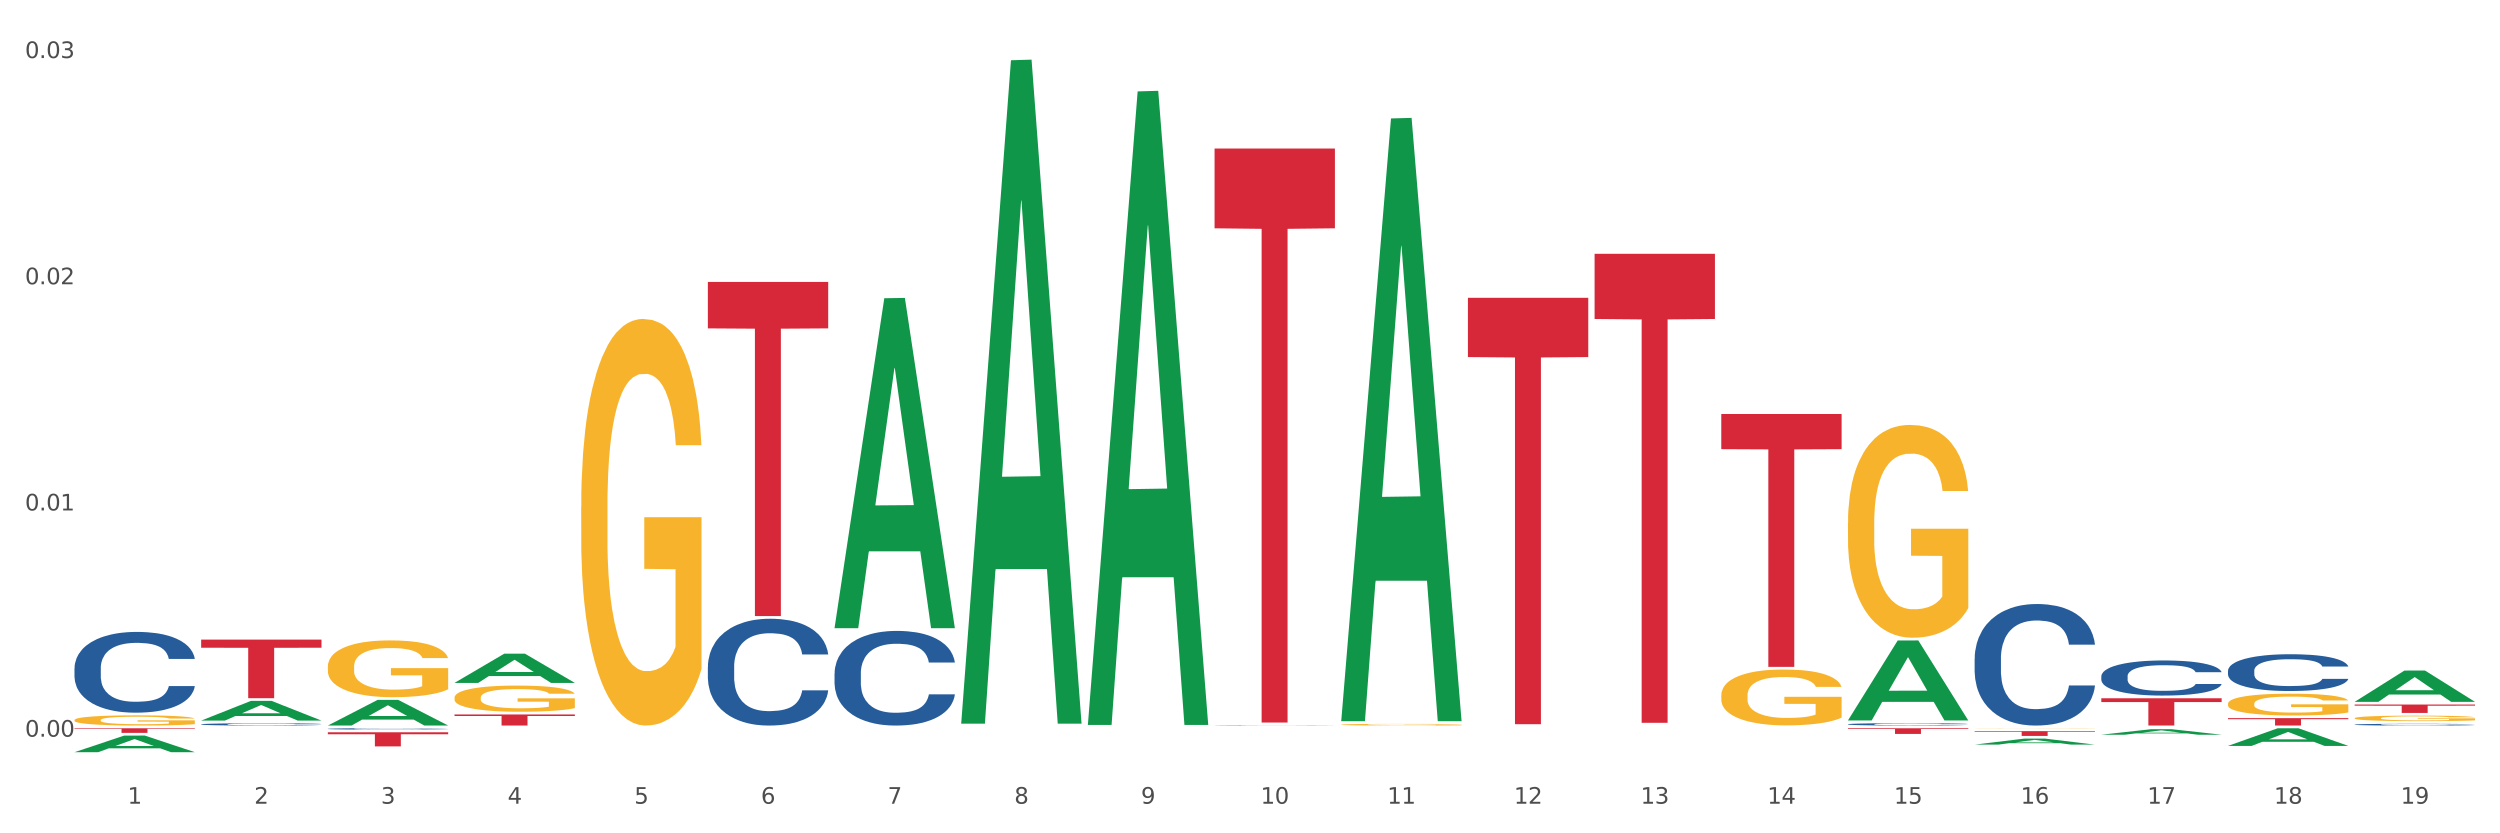 <?xml version="1.0" encoding="utf-8" standalone="no"?>
<!DOCTYPE svg PUBLIC "-//W3C//DTD SVG 1.1//EN"
  "http://www.w3.org/Graphics/SVG/1.1/DTD/svg11.dtd">
<svg xmlns:xlink="http://www.w3.org/1999/xlink" width="1080pt" height="360pt" viewBox="0 0 1080 360" xmlns="http://www.w3.org/2000/svg" version="1.1">
 <rect x="0" y="0" width="1080" height="360" fill="#333333" stroke="none"/>
 <defs>
  <style type="text/css">*{stroke-linejoin: round; stroke-linecap: butt}</style>
 </defs>
 <g id="figure_1">
  <g id="patch_1">
   <path d="M 0 360 
L 1080 360 
L 1080 0 
L 0 0 
z
" style="fill: #ffffff; stroke: #ffffff; stroke-linejoin: miter"/>
  </g>
  <g id="axes_1">
   <g id="matplotlib.axis_1">
    <g id="xtick_1">
     <g id="text_1">
      <!-- 1 -->
      <g style="fill: #4d4d4d" transform="translate(55.115 347.204) scale(0.096 -0.096)">
       <defs>
        <path id="DejaVuSans-31" d="M 794 531 
L 1825 531 
L 1825 4091 
L 703 3866 
L 703 4441 
L 1819 4666 
L 2450 4666 
L 2450 531 
L 3481 531 
L 3481 0 
L 794 0 
L 794 531 
z
" transform="scale(0.016)"/>
       </defs>
       <use xlink:href="#DejaVuSans-31"/>
      </g>
     </g>
    </g>
    <g id="xtick_2">
     <g id="text_2">
      <!-- 2 -->
      <g style="fill: #4d4d4d" transform="translate(109.839 347.204) scale(0.096 -0.096)">
       <defs>
        <path id="DejaVuSans-32" d="M 1228 531 
L 3431 531 
L 3431 0 
L 469 0 
L 469 531 
Q 828 903 1448 1529 
Q 2069 2156 2228 2338 
Q 2531 2678 2651 2914 
Q 2772 3150 2772 3378 
Q 2772 3750 2511 3984 
Q 2250 4219 1831 4219 
Q 1534 4219 1204 4116 
Q 875 4013 500 3803 
L 500 4441 
Q 881 4594 1212 4672 
Q 1544 4750 1819 4750 
Q 2544 4750 2975 4387 
Q 3406 4025 3406 3419 
Q 3406 3131 3298 2873 
Q 3191 2616 2906 2266 
Q 2828 2175 2409 1742 
Q 1991 1309 1228 531 
z
" transform="scale(0.016)"/>
       </defs>
       <use xlink:href="#DejaVuSans-32"/>
      </g>
     </g>
    </g>
    <g id="xtick_3">
     <g id="text_3">
      <!-- 3 -->
      <g style="fill: #4d4d4d" transform="translate(164.564 347.204) scale(0.096 -0.096)">
       <defs>
        <path id="DejaVuSans-33" d="M 2597 2516 
Q 3050 2419 3304 2112 
Q 3559 1806 3559 1356 
Q 3559 666 3084 287 
Q 2609 -91 1734 -91 
Q 1441 -91 1130 -33 
Q 819 25 488 141 
L 488 750 
Q 750 597 1062 519 
Q 1375 441 1716 441 
Q 2309 441 2620 675 
Q 2931 909 2931 1356 
Q 2931 1769 2642 2001 
Q 2353 2234 1838 2234 
L 1294 2234 
L 1294 2753 
L 1863 2753 
Q 2328 2753 2575 2939 
Q 2822 3125 2822 3475 
Q 2822 3834 2567 4026 
Q 2313 4219 1838 4219 
Q 1578 4219 1281 4162 
Q 984 4106 628 3988 
L 628 4550 
Q 988 4650 1302 4700 
Q 1616 4750 1894 4750 
Q 2613 4750 3031 4423 
Q 3450 4097 3450 3541 
Q 3450 3153 3228 2886 
Q 3006 2619 2597 2516 
z
" transform="scale(0.016)"/>
       </defs>
       <use xlink:href="#DejaVuSans-33"/>
      </g>
     </g>
    </g>
    <g id="xtick_4">
     <g id="text_4">
      <!-- 4 -->
      <g style="fill: #4d4d4d" transform="translate(219.288 347.204) scale(0.096 -0.096)">
       <defs>
        <path id="DejaVuSans-34" d="M 2419 4116 
L 825 1625 
L 2419 1625 
L 2419 4116 
z
M 2253 4666 
L 3047 4666 
L 3047 1625 
L 3713 1625 
L 3713 1100 
L 3047 1100 
L 3047 0 
L 2419 0 
L 2419 1100 
L 313 1100 
L 313 1709 
L 2253 4666 
z
" transform="scale(0.016)"/>
       </defs>
       <use xlink:href="#DejaVuSans-34"/>
      </g>
     </g>
    </g>
    <g id="xtick_5">
     <g id="text_5">
      <!-- 5 -->
      <g style="fill: #4d4d4d" transform="translate(274.012 347.204) scale(0.096 -0.096)">
       <defs>
        <path id="DejaVuSans-35" d="M 691 4666 
L 3169 4666 
L 3169 4134 
L 1269 4134 
L 1269 2991 
Q 1406 3038 1543 3061 
Q 1681 3084 1819 3084 
Q 2600 3084 3056 2656 
Q 3513 2228 3513 1497 
Q 3513 744 3044 326 
Q 2575 -91 1722 -91 
Q 1428 -91 1123 -41 
Q 819 9 494 109 
L 494 744 
Q 775 591 1075 516 
Q 1375 441 1709 441 
Q 2250 441 2565 725 
Q 2881 1009 2881 1497 
Q 2881 1984 2565 2268 
Q 2250 2553 1709 2553 
Q 1456 2553 1204 2497 
Q 953 2441 691 2322 
L 691 4666 
z
" transform="scale(0.016)"/>
       </defs>
       <use xlink:href="#DejaVuSans-35"/>
      </g>
     </g>
    </g>
    <g id="xtick_6">
     <g id="text_6">
      <!-- 6 -->
      <g style="fill: #4d4d4d" transform="translate(328.736 347.204) scale(0.096 -0.096)">
       <defs>
        <path id="DejaVuSans-36" d="M 2113 2584 
Q 1688 2584 1439 2293 
Q 1191 2003 1191 1497 
Q 1191 994 1439 701 
Q 1688 409 2113 409 
Q 2538 409 2786 701 
Q 3034 994 3034 1497 
Q 3034 2003 2786 2293 
Q 2538 2584 2113 2584 
z
M 3366 4563 
L 3366 3988 
Q 3128 4100 2886 4159 
Q 2644 4219 2406 4219 
Q 1781 4219 1451 3797 
Q 1122 3375 1075 2522 
Q 1259 2794 1537 2939 
Q 1816 3084 2150 3084 
Q 2853 3084 3261 2657 
Q 3669 2231 3669 1497 
Q 3669 778 3244 343 
Q 2819 -91 2113 -91 
Q 1303 -91 875 529 
Q 447 1150 447 2328 
Q 447 3434 972 4092 
Q 1497 4750 2381 4750 
Q 2619 4750 2861 4703 
Q 3103 4656 3366 4563 
z
" transform="scale(0.016)"/>
       </defs>
       <use xlink:href="#DejaVuSans-36"/>
      </g>
     </g>
    </g>
    <g id="xtick_7">
     <g id="text_7">
      <!-- 7 -->
      <g style="fill: #4d4d4d" transform="translate(383.461 347.204) scale(0.096 -0.096)">
       <defs>
        <path id="DejaVuSans-37" d="M 525 4666 
L 3525 4666 
L 3525 4397 
L 1831 0 
L 1172 0 
L 2766 4134 
L 525 4134 
L 525 4666 
z
" transform="scale(0.016)"/>
       </defs>
       <use xlink:href="#DejaVuSans-37"/>
      </g>
     </g>
    </g>
    <g id="xtick_8">
     <g id="text_8">
      <!-- 8 -->
      <g style="fill: #4d4d4d" transform="translate(438.185 347.204) scale(0.096 -0.096)">
       <defs>
        <path id="DejaVuSans-38" d="M 2034 2216 
Q 1584 2216 1326 1975 
Q 1069 1734 1069 1313 
Q 1069 891 1326 650 
Q 1584 409 2034 409 
Q 2484 409 2743 651 
Q 3003 894 3003 1313 
Q 3003 1734 2745 1975 
Q 2488 2216 2034 2216 
z
M 1403 2484 
Q 997 2584 770 2862 
Q 544 3141 544 3541 
Q 544 4100 942 4425 
Q 1341 4750 2034 4750 
Q 2731 4750 3128 4425 
Q 3525 4100 3525 3541 
Q 3525 3141 3298 2862 
Q 3072 2584 2669 2484 
Q 3125 2378 3379 2068 
Q 3634 1759 3634 1313 
Q 3634 634 3220 271 
Q 2806 -91 2034 -91 
Q 1263 -91 848 271 
Q 434 634 434 1313 
Q 434 1759 690 2068 
Q 947 2378 1403 2484 
z
M 1172 3481 
Q 1172 3119 1398 2916 
Q 1625 2713 2034 2713 
Q 2441 2713 2670 2916 
Q 2900 3119 2900 3481 
Q 2900 3844 2670 4047 
Q 2441 4250 2034 4250 
Q 1625 4250 1398 4047 
Q 1172 3844 1172 3481 
z
" transform="scale(0.016)"/>
       </defs>
       <use xlink:href="#DejaVuSans-38"/>
      </g>
     </g>
    </g>
    <g id="xtick_9">
     <g id="text_9">
      <!-- 9 -->
      <g style="fill: #4d4d4d" transform="translate(492.909 347.204) scale(0.096 -0.096)">
       <defs>
        <path id="DejaVuSans-39" d="M 703 97 
L 703 672 
Q 941 559 1184 500 
Q 1428 441 1663 441 
Q 2288 441 2617 861 
Q 2947 1281 2994 2138 
Q 2813 1869 2534 1725 
Q 2256 1581 1919 1581 
Q 1219 1581 811 2004 
Q 403 2428 403 3163 
Q 403 3881 828 4315 
Q 1253 4750 1959 4750 
Q 2769 4750 3195 4129 
Q 3622 3509 3622 2328 
Q 3622 1225 3098 567 
Q 2575 -91 1691 -91 
Q 1453 -91 1209 -44 
Q 966 3 703 97 
z
M 1959 2075 
Q 2384 2075 2632 2365 
Q 2881 2656 2881 3163 
Q 2881 3666 2632 3958 
Q 2384 4250 1959 4250 
Q 1534 4250 1286 3958 
Q 1038 3666 1038 3163 
Q 1038 2656 1286 2365 
Q 1534 2075 1959 2075 
z
" transform="scale(0.016)"/>
       </defs>
       <use xlink:href="#DejaVuSans-39"/>
      </g>
     </g>
    </g>
    <g id="xtick_10">
     <g id="text_10">
      <!-- 10 -->
      <g style="fill: #4d4d4d" transform="translate(544.58 347.204) scale(0.096 -0.096)">
       <defs>
        <path id="DejaVuSans-30" d="M 2034 4250 
Q 1547 4250 1301 3770 
Q 1056 3291 1056 2328 
Q 1056 1369 1301 889 
Q 1547 409 2034 409 
Q 2525 409 2770 889 
Q 3016 1369 3016 2328 
Q 3016 3291 2770 3770 
Q 2525 4250 2034 4250 
z
M 2034 4750 
Q 2819 4750 3233 4129 
Q 3647 3509 3647 2328 
Q 3647 1150 3233 529 
Q 2819 -91 2034 -91 
Q 1250 -91 836 529 
Q 422 1150 422 2328 
Q 422 3509 836 4129 
Q 1250 4750 2034 4750 
z
" transform="scale(0.016)"/>
       </defs>
       <use xlink:href="#DejaVuSans-31"/>
       <use xlink:href="#DejaVuSans-30" transform="translate(63.623 0)"/>
      </g>
     </g>
    </g>
    <g id="xtick_11">
     <g id="text_11">
      <!-- 11 -->
      <g style="fill: #4d4d4d" transform="translate(599.304 347.204) scale(0.096 -0.096)">
       <use xlink:href="#DejaVuSans-31"/>
       <use xlink:href="#DejaVuSans-31" transform="translate(63.623 0)"/>
      </g>
     </g>
    </g>
    <g id="xtick_12">
     <g id="text_12">
      <!-- 12 -->
      <g style="fill: #4d4d4d" transform="translate(654.028 347.204) scale(0.096 -0.096)">
       <use xlink:href="#DejaVuSans-31"/>
       <use xlink:href="#DejaVuSans-32" transform="translate(63.623 0)"/>
      </g>
     </g>
    </g>
    <g id="xtick_13">
     <g id="text_13">
      <!-- 13 -->
      <g style="fill: #4d4d4d" transform="translate(708.752 347.204) scale(0.096 -0.096)">
       <use xlink:href="#DejaVuSans-31"/>
       <use xlink:href="#DejaVuSans-33" transform="translate(63.623 0)"/>
      </g>
     </g>
    </g>
    <g id="xtick_14">
     <g id="text_14">
      <!-- 14 -->
      <g style="fill: #4d4d4d" transform="translate(763.477 347.204) scale(0.096 -0.096)">
       <use xlink:href="#DejaVuSans-31"/>
       <use xlink:href="#DejaVuSans-34" transform="translate(63.623 0)"/>
      </g>
     </g>
    </g>
    <g id="xtick_15">
     <g id="text_15">
      <!-- 15 -->
      <g style="fill: #4d4d4d" transform="translate(818.201 347.204) scale(0.096 -0.096)">
       <use xlink:href="#DejaVuSans-31"/>
       <use xlink:href="#DejaVuSans-35" transform="translate(63.623 0)"/>
      </g>
     </g>
    </g>
    <g id="xtick_16">
     <g id="text_16">
      <!-- 16 -->
      <g style="fill: #4d4d4d" transform="translate(872.925 347.204) scale(0.096 -0.096)">
       <use xlink:href="#DejaVuSans-31"/>
       <use xlink:href="#DejaVuSans-36" transform="translate(63.623 0)"/>
      </g>
     </g>
    </g>
    <g id="xtick_17">
     <g id="text_17">
      <!-- 17 -->
      <g style="fill: #4d4d4d" transform="translate(927.649 347.204) scale(0.096 -0.096)">
       <use xlink:href="#DejaVuSans-31"/>
       <use xlink:href="#DejaVuSans-37" transform="translate(63.623 0)"/>
      </g>
     </g>
    </g>
    <g id="xtick_18">
     <g id="text_18">
      <!-- 18 -->
      <g style="fill: #4d4d4d" transform="translate(982.374 347.204) scale(0.096 -0.096)">
       <use xlink:href="#DejaVuSans-31"/>
       <use xlink:href="#DejaVuSans-38" transform="translate(63.623 0)"/>
      </g>
     </g>
    </g>
    <g id="xtick_19">
     <g id="text_19">
      <!-- 19 -->
      <g style="fill: #4d4d4d" transform="translate(1037.098 347.204) scale(0.096 -0.096)">
       <use xlink:href="#DejaVuSans-31"/>
       <use xlink:href="#DejaVuSans-39" transform="translate(63.623 0)"/>
      </g>
     </g>
    </g>
    <g id="xtick_20"/>
    <g id="xtick_21"/>
    <g id="xtick_22"/>
    <g id="xtick_23"/>
    <g id="xtick_24"/>
    <g id="xtick_25"/>
    <g id="xtick_26"/>
    <g id="xtick_27"/>
    <g id="xtick_28"/>
    <g id="xtick_29"/>
    <g id="xtick_30"/>
    <g id="xtick_31"/>
    <g id="xtick_32"/>
    <g id="xtick_33"/>
    <g id="xtick_34"/>
    <g id="xtick_35"/>
    <g id="xtick_36"/>
    <g id="xtick_37"/>
   </g>
   <g id="matplotlib.axis_2">
    <g id="ytick_1">
     <g id="text_20">
      <!-- 0.00 -->
      <g style="fill: #4d4d4d" transform="translate(10.8 318.244) scale(0.096 -0.096)">
       <defs>
        <path id="DejaVuSans-2e" d="M 684 794 
L 1344 794 
L 1344 0 
L 684 0 
L 684 794 
z
" transform="scale(0.016)"/>
       </defs>
       <use xlink:href="#DejaVuSans-30"/>
       <use xlink:href="#DejaVuSans-2e" transform="translate(63.623 0)"/>
       <use xlink:href="#DejaVuSans-30" transform="translate(95.41 0)"/>
       <use xlink:href="#DejaVuSans-30" transform="translate(159.033 0)"/>
      </g>
     </g>
    </g>
    <g id="ytick_2">
     <g id="text_21">
      <!-- 0.01 -->
      <g style="fill: #4d4d4d" transform="translate(10.8 220.523) scale(0.096 -0.096)">
       <use xlink:href="#DejaVuSans-30"/>
       <use xlink:href="#DejaVuSans-2e" transform="translate(63.623 0)"/>
       <use xlink:href="#DejaVuSans-30" transform="translate(95.41 0)"/>
       <use xlink:href="#DejaVuSans-31" transform="translate(159.033 0)"/>
      </g>
     </g>
    </g>
    <g id="ytick_3">
     <g id="text_22">
      <!-- 0.02 -->
      <g style="fill: #4d4d4d" transform="translate(10.8 122.801) scale(0.096 -0.096)">
       <use xlink:href="#DejaVuSans-30"/>
       <use xlink:href="#DejaVuSans-2e" transform="translate(63.623 0)"/>
       <use xlink:href="#DejaVuSans-30" transform="translate(95.41 0)"/>
       <use xlink:href="#DejaVuSans-32" transform="translate(159.033 0)"/>
      </g>
     </g>
    </g>
    <g id="ytick_4">
     <g id="text_23">
      <!-- 0.03 -->
      <g style="fill: #4d4d4d" transform="translate(10.8 25.08) scale(0.096 -0.096)">
       <use xlink:href="#DejaVuSans-30"/>
       <use xlink:href="#DejaVuSans-2e" transform="translate(63.623 0)"/>
       <use xlink:href="#DejaVuSans-30" transform="translate(95.41 0)"/>
       <use xlink:href="#DejaVuSans-33" transform="translate(159.033 0)"/>
      </g>
     </g>
    </g>
    <g id="ytick_5"/>
    <g id="ytick_6"/>
    <g id="ytick_7"/>
   </g>
   <g id="PolyCollection_1">
    <path d="M 86.899 311.285 
L 86.953 311.277 
L 108.391 302.783 
L 117.288 302.775 
L 138.887 311.301 
L 128.597 311.301 
L 123.934 309.315 
L 101.799 309.315 
L 101.638 309.347 
L 97.136 311.301 
L 86.899 311.301 
L 86.899 311.285 
L 104.586 308.131 
L 121.147 308.123 
L 112.947 304.592 
L 112.84 304.576 
L 112.733 304.6 
L 104.532 308.123 
L 104.586 308.131 
L 86.899 311.285 
z
" clip-path="url(#pcef3c6bb26)" style="fill: #109648"/>
    <path d="M 141.624 313.42 
L 141.677 313.41 
L 163.116 302.355 
L 172.012 302.345 
L 193.612 313.441 
L 183.321 313.441 
L 178.658 310.857 
L 156.523 310.857 
L 156.362 310.899 
L 151.86 313.441 
L 141.624 313.441 
L 141.624 313.42 
L 159.31 309.315 
L 175.871 309.305 
L 167.671 304.71 
L 167.564 304.689 
L 167.457 304.721 
L 159.257 309.305 
L 159.31 309.315 
L 141.624 313.42 
z
" clip-path="url(#pcef3c6bb26)" style="fill: #109648"/>
    <path d="M 32.175 324.936 
L 32.229 324.929 
L 53.667 317.77 
L 62.564 317.763 
L 84.163 324.95 
L 73.873 324.95 
L 69.21 323.276 
L 47.075 323.276 
L 46.914 323.303 
L 42.412 324.95 
L 32.175 324.95 
L 32.175 324.936 
L 49.862 322.277 
L 66.423 322.271 
L 58.223 319.295 
L 58.115 319.282 
L 58.008 319.302 
L 49.808 322.271 
L 49.862 322.277 
L 32.175 324.936 
z
" clip-path="url(#pcef3c6bb26)" style="fill: #109648"/>
    <path d="M 32.175 311.071 
L 32.236 311.067 
L 32.236 310.922 
L 32.359 310.797 
L 32.973 310.495 
L 33.894 310.246 
L 34.569 310.113 
L 35.244 310.004 
L 36.042 309.895 
L 37.024 309.783 
L 38.804 309.618 
L 39.909 309.533 
L 41.259 309.445 
L 43.714 309.316 
L 45.494 309.243 
L 47.336 309.183 
L 50.343 309.111 
L 52.307 309.078 
L 54.394 309.054 
L 56.911 309.038 
L 58.814 309.034 
L 62.987 309.046 
L 66.547 309.082 
L 68.266 309.111 
L 70.476 309.159 
L 71.642 309.191 
L 73.544 309.256 
L 75.509 309.34 
L 76.859 309.413 
L 78.884 309.549 
L 80.419 309.686 
L 81.831 309.855 
L 82.567 309.972 
L 83.12 310.081 
L 83.611 310.205 
L 84.102 310.403 
L 73.053 310.403 
L 72.624 310.262 
L 71.949 310.129 
L 70.967 310 
L 70.107 309.92 
L 68.634 309.819 
L 67.284 309.755 
L 65.872 309.706 
L 64.153 309.666 
L 62.803 309.646 
L 60.9 309.63 
L 57.156 309.634 
L 54.64 309.666 
L 52.921 309.706 
L 51.816 309.743 
L 50.834 309.783 
L 49.729 309.839 
L 48.44 309.924 
L 47.52 310 
L 46.599 310.097 
L 45.863 310.193 
L 45.187 310.306 
L 44.635 310.427 
L 44.205 310.552 
L 43.837 310.704 
L 43.53 310.958 
L 43.53 311.509 
L 43.653 311.634 
L 43.96 311.799 
L 44.328 311.924 
L 44.942 312.073 
L 45.494 312.174 
L 46.538 312.318 
L 47.704 312.439 
L 48.625 312.516 
L 49.545 312.58 
L 51.141 312.669 
L 52.921 312.741 
L 54.456 312.785 
L 56.542 312.826 
L 57.954 312.842 
L 59.182 312.85 
L 62.189 312.85 
L 64.338 312.838 
L 66.731 312.809 
L 68.573 312.773 
L 70.107 312.729 
L 71.826 312.656 
L 72.931 312.588 
L 72.931 311.747 
L 59.427 311.743 
L 59.427 311.183 
L 84.163 311.183 
L 84.163 312.826 
L 83.12 312.91 
L 81.953 312.987 
L 80.726 313.055 
L 78.884 313.139 
L 76.675 313.22 
L 74.711 313.276 
L 72.624 313.325 
L 70.169 313.369 
L 66.977 313.409 
L 65.013 313.425 
L 62.558 313.437 
L 59.673 313.441 
L 57.156 313.433 
L 54.701 313.413 
L 52.123 313.377 
L 49.607 313.325 
L 47.704 313.272 
L 45.801 313.208 
L 43.776 313.123 
L 42.18 313.043 
L 40.952 312.97 
L 39.602 312.878 
L 38.129 312.757 
L 37.024 312.648 
L 36.042 312.536 
L 34.998 312.391 
L 34.262 312.266 
L 33.525 312.109 
L 33.096 311.992 
L 32.605 311.811 
L 32.236 311.558 
L 32.175 311.071 
z
" clip-path="url(#pcef3c6bb26)" style="fill: #f7b32b"/>
    <path d="M 196.348 294.995 
L 196.401 294.984 
L 217.84 282.386 
L 226.737 282.374 
L 248.336 295.019 
L 238.045 295.019 
L 233.383 292.075 
L 211.247 292.075 
L 211.087 292.122 
L 206.585 295.019 
L 196.348 295.019 
L 196.348 294.995 
L 214.034 290.317 
L 230.596 290.305 
L 222.395 285.069 
L 222.288 285.046 
L 222.181 285.081 
L 213.981 290.305 
L 214.034 290.317 
L 196.348 294.995 
z
" clip-path="url(#pcef3c6bb26)" style="fill: #109648"/>
    <path d="M 907.763 317.387 
L 907.817 317.385 
L 929.255 315.018 
L 938.152 315.015 
L 959.751 317.392 
L 949.461 317.392 
L 944.798 316.839 
L 922.663 316.839 
L 922.502 316.847 
L 918 317.392 
L 907.763 317.392 
L 907.763 317.387 
L 925.45 316.508 
L 942.011 316.506 
L 933.811 315.522 
L 933.704 315.518 
L 933.597 315.524 
L 925.396 316.506 
L 925.45 316.508 
L 907.763 317.387 
z
" clip-path="url(#pcef3c6bb26)" style="fill: #109648"/>
    <path d="M 853.039 321.673 
L 853.093 321.671 
L 874.531 319.077 
L 883.428 319.074 
L 905.027 321.678 
L 894.737 321.678 
L 890.074 321.072 
L 867.939 321.072 
L 867.778 321.082 
L 863.276 321.678 
L 853.039 321.678 
L 853.039 321.673 
L 870.726 320.71 
L 887.287 320.708 
L 879.087 319.629 
L 878.98 319.624 
L 878.872 319.632 
L 870.672 320.708 
L 870.726 320.71 
L 853.039 321.673 
z
" clip-path="url(#pcef3c6bb26)" style="fill: #109648"/>
    <path d="M 141.624 287.995 
L 141.685 287.973 
L 141.685 287.166 
L 141.808 286.472 
L 142.421 284.791 
L 143.342 283.403 
L 144.017 282.663 
L 144.693 282.058 
L 145.49 281.454 
L 146.472 280.826 
L 148.252 279.908 
L 149.357 279.437 
L 150.708 278.945 
L 153.163 278.228 
L 154.943 277.824 
L 156.784 277.488 
L 159.792 277.085 
L 161.756 276.906 
L 163.843 276.772 
L 166.359 276.682 
L 168.262 276.66 
L 172.436 276.727 
L 175.996 276.928 
L 177.714 277.085 
L 179.924 277.354 
L 181.09 277.533 
L 182.993 277.892 
L 184.957 278.362 
L 186.308 278.765 
L 188.333 279.527 
L 189.867 280.289 
L 191.279 281.23 
L 192.016 281.879 
L 192.568 282.484 
L 193.059 283.178 
L 193.55 284.276 
L 182.502 284.276 
L 182.072 283.492 
L 181.397 282.753 
L 180.415 282.036 
L 179.556 281.588 
L 178.083 281.028 
L 176.732 280.669 
L 175.321 280.401 
L 173.602 280.177 
L 172.252 280.065 
L 170.349 279.975 
L 166.605 279.997 
L 164.088 280.177 
L 162.37 280.401 
L 161.265 280.602 
L 160.283 280.826 
L 159.178 281.14 
L 157.889 281.61 
L 156.968 282.036 
L 156.048 282.574 
L 155.311 283.111 
L 154.636 283.739 
L 154.083 284.411 
L 153.654 285.105 
L 153.286 285.956 
L 152.979 287.368 
L 152.979 290.437 
L 153.101 291.131 
L 153.408 292.05 
L 153.777 292.744 
L 154.39 293.573 
L 154.943 294.133 
L 155.986 294.94 
L 157.152 295.612 
L 158.073 296.037 
L 158.994 296.396 
L 160.59 296.889 
L 162.37 297.292 
L 163.904 297.538 
L 165.991 297.762 
L 167.403 297.852 
L 168.63 297.897 
L 171.638 297.897 
L 173.786 297.829 
L 176.18 297.673 
L 178.021 297.471 
L 179.556 297.225 
L 181.274 296.821 
L 182.379 296.44 
L 182.379 291.758 
L 168.876 291.736 
L 168.876 288.622 
L 193.612 288.622 
L 193.612 297.762 
L 192.568 298.233 
L 191.402 298.658 
L 190.174 299.039 
L 188.333 299.51 
L 186.123 299.958 
L 184.159 300.271 
L 182.072 300.54 
L 179.617 300.786 
L 176.425 301.011 
L 174.461 301.1 
L 172.006 301.167 
L 169.121 301.19 
L 166.605 301.145 
L 164.15 301.033 
L 161.572 300.831 
L 159.055 300.54 
L 157.152 300.249 
L 155.25 299.89 
L 153.224 299.42 
L 151.628 298.972 
L 150.401 298.569 
L 149.05 298.053 
L 147.577 297.381 
L 146.472 296.777 
L 145.49 296.149 
L 144.447 295.343 
L 143.71 294.648 
L 142.974 293.775 
L 142.544 293.125 
L 142.053 292.117 
L 141.685 290.706 
L 141.624 287.995 
z
" clip-path="url(#pcef3c6bb26)" style="fill: #f7b32b"/>
    <path d="M 962.488 304.025 
L 962.549 304.016 
L 962.549 303.707 
L 962.672 303.44 
L 963.286 302.796 
L 964.206 302.263 
L 964.881 301.979 
L 965.557 301.747 
L 966.355 301.515 
L 967.337 301.274 
L 969.117 300.922 
L 970.221 300.742 
L 971.572 300.553 
L 974.027 300.277 
L 975.807 300.123 
L 977.648 299.994 
L 980.656 299.839 
L 982.62 299.77 
L 984.707 299.719 
L 987.223 299.684 
L 989.126 299.676 
L 993.3 299.702 
L 996.86 299.779 
L 998.579 299.839 
L 1000.788 299.942 
L 1001.954 300.011 
L 1003.857 300.149 
L 1005.821 300.329 
L 1007.172 300.484 
L 1009.197 300.776 
L 1010.732 301.068 
L 1012.143 301.429 
L 1012.88 301.678 
L 1013.432 301.911 
L 1013.923 302.177 
L 1014.414 302.598 
L 1003.366 302.598 
L 1002.936 302.297 
L 1002.261 302.014 
L 1001.279 301.739 
L 1000.42 301.567 
L 998.947 301.352 
L 997.596 301.214 
L 996.185 301.111 
L 994.466 301.025 
L 993.116 300.982 
L 991.213 300.948 
L 987.469 300.956 
L 984.952 301.025 
L 983.234 301.111 
L 982.129 301.189 
L 981.147 301.274 
L 980.042 301.395 
L 978.753 301.575 
L 977.832 301.739 
L 976.912 301.945 
L 976.175 302.151 
L 975.5 302.392 
L 974.948 302.65 
L 974.518 302.916 
L 974.15 303.243 
L 973.843 303.784 
L 973.843 304.962 
L 973.966 305.228 
L 974.272 305.581 
L 974.641 305.847 
L 975.255 306.165 
L 975.807 306.38 
L 976.85 306.689 
L 978.017 306.947 
L 978.937 307.11 
L 979.858 307.248 
L 981.454 307.437 
L 983.234 307.592 
L 984.768 307.686 
L 986.855 307.772 
L 988.267 307.807 
L 989.494 307.824 
L 992.502 307.824 
L 994.65 307.798 
L 997.044 307.738 
L 998.885 307.66 
L 1000.42 307.566 
L 1002.139 307.411 
L 1003.243 307.265 
L 1003.243 305.469 
L 989.74 305.46 
L 989.74 304.266 
L 1014.476 304.266 
L 1014.476 307.772 
L 1013.432 307.953 
L 1012.266 308.116 
L 1011.038 308.262 
L 1009.197 308.443 
L 1006.987 308.615 
L 1005.023 308.735 
L 1002.936 308.838 
L 1000.481 308.933 
L 997.29 309.018 
L 995.325 309.053 
L 992.87 309.079 
L 989.985 309.087 
L 987.469 309.07 
L 985.014 309.027 
L 982.436 308.95 
L 979.919 308.838 
L 978.017 308.726 
L 976.114 308.589 
L 974.088 308.408 
L 972.492 308.236 
L 971.265 308.082 
L 969.915 307.884 
L 968.441 307.626 
L 967.337 307.394 
L 966.355 307.153 
L 965.311 306.844 
L 964.575 306.578 
L 963.838 306.242 
L 963.408 305.993 
L 962.917 305.606 
L 962.549 305.065 
L 962.488 304.025 
z
" clip-path="url(#pcef3c6bb26)" style="fill: #f7b32b"/>
    <path d="M 962.488 322.217 
L 962.541 322.209 
L 983.98 314.604 
L 992.877 314.597 
L 1014.476 322.231 
L 1004.185 322.231 
L 999.522 320.453 
L 977.387 320.453 
L 977.227 320.482 
L 972.724 322.231 
L 962.488 322.231 
L 962.488 322.217 
L 980.174 319.392 
L 996.735 319.385 
L 988.535 316.224 
L 988.428 316.21 
L 988.321 316.231 
L 980.121 319.385 
L 980.174 319.392 
L 962.488 322.217 
z
" clip-path="url(#pcef3c6bb26)" style="fill: #109648"/>
    <path d="M 1017.212 303.175 
L 1017.266 303.162 
L 1038.704 289.687 
L 1047.601 289.674 
L 1069.2 303.2 
L 1058.91 303.2 
L 1054.247 300.05 
L 1032.112 300.05 
L 1031.951 300.101 
L 1027.449 303.2 
L 1017.212 303.2 
L 1017.212 303.175 
L 1034.899 298.171 
L 1051.46 298.158 
L 1043.26 292.557 
L 1043.152 292.532 
L 1043.045 292.57 
L 1034.845 298.158 
L 1034.899 298.171 
L 1017.212 303.175 
z
" clip-path="url(#pcef3c6bb26)" style="fill: #109648"/>
    <path d="M 1017.212 310.249 
L 1017.273 310.247 
L 1017.273 310.169 
L 1017.396 310.102 
L 1018.01 309.939 
L 1018.931 309.804 
L 1019.606 309.733 
L 1020.281 309.674 
L 1021.079 309.615 
L 1022.061 309.555 
L 1023.841 309.466 
L 1024.946 309.42 
L 1026.296 309.372 
L 1028.751 309.303 
L 1030.531 309.264 
L 1032.373 309.231 
L 1035.38 309.192 
L 1037.344 309.175 
L 1039.431 309.162 
L 1041.948 309.153 
L 1043.85 309.151 
L 1048.024 309.158 
L 1051.584 309.177 
L 1053.303 309.192 
L 1055.512 309.218 
L 1056.679 309.236 
L 1058.581 309.27 
L 1060.546 309.316 
L 1061.896 309.355 
L 1063.921 309.429 
L 1065.456 309.503 
L 1066.868 309.594 
L 1067.604 309.657 
L 1068.157 309.715 
L 1068.648 309.783 
L 1069.139 309.889 
L 1058.09 309.889 
L 1057.661 309.813 
L 1056.986 309.741 
L 1056.004 309.672 
L 1055.144 309.629 
L 1053.671 309.574 
L 1052.321 309.54 
L 1050.909 309.514 
L 1049.19 309.492 
L 1047.84 309.481 
L 1045.937 309.472 
L 1042.193 309.474 
L 1039.677 309.492 
L 1037.958 309.514 
L 1036.853 309.533 
L 1035.871 309.555 
L 1034.766 309.585 
L 1033.477 309.631 
L 1032.557 309.672 
L 1031.636 309.724 
L 1030.899 309.776 
L 1030.224 309.837 
L 1029.672 309.902 
L 1029.242 309.969 
L 1028.874 310.052 
L 1028.567 310.188 
L 1028.567 310.486 
L 1028.69 310.553 
L 1028.997 310.642 
L 1029.365 310.709 
L 1029.979 310.789 
L 1030.531 310.844 
L 1031.575 310.922 
L 1032.741 310.987 
L 1033.662 311.028 
L 1034.582 311.063 
L 1036.178 311.111 
L 1037.958 311.15 
L 1039.493 311.174 
L 1041.579 311.195 
L 1042.991 311.204 
L 1044.219 311.208 
L 1047.226 311.208 
L 1049.375 311.202 
L 1051.768 311.187 
L 1053.61 311.167 
L 1055.144 311.143 
L 1056.863 311.104 
L 1057.968 311.067 
L 1057.968 310.614 
L 1044.464 310.612 
L 1044.464 310.31 
L 1069.2 310.31 
L 1069.2 311.195 
L 1068.157 311.241 
L 1066.99 311.282 
L 1065.763 311.319 
L 1063.921 311.364 
L 1061.712 311.408 
L 1059.748 311.438 
L 1057.661 311.464 
L 1055.206 311.488 
L 1052.014 311.51 
L 1050.05 311.519 
L 1047.595 311.525 
L 1044.71 311.527 
L 1042.193 311.523 
L 1039.738 311.512 
L 1037.16 311.493 
L 1034.644 311.464 
L 1032.741 311.436 
L 1030.838 311.401 
L 1028.813 311.356 
L 1027.217 311.312 
L 1025.989 311.273 
L 1024.639 311.223 
L 1023.166 311.158 
L 1022.061 311.1 
L 1021.079 311.039 
L 1020.035 310.961 
L 1019.299 310.894 
L 1018.562 310.809 
L 1018.133 310.746 
L 1017.642 310.648 
L 1017.273 310.512 
L 1017.212 310.249 
z
" clip-path="url(#pcef3c6bb26)" style="fill: #f7b32b"/>
    <path d="M 798.315 226.051 
L 798.376 225.967 
L 798.376 222.945 
L 798.499 220.342 
L 799.113 214.045 
L 800.033 208.839 
L 800.709 206.068 
L 801.384 203.801 
L 802.182 201.534 
L 803.164 199.183 
L 804.944 195.74 
L 806.049 193.977 
L 807.399 192.13 
L 809.854 189.443 
L 811.634 187.932 
L 813.475 186.672 
L 816.483 185.161 
L 818.447 184.489 
L 820.534 183.985 
L 823.051 183.65 
L 824.953 183.566 
L 829.127 183.818 
L 832.687 184.573 
L 834.406 185.161 
L 836.615 186.169 
L 837.782 186.84 
L 839.684 188.184 
L 841.648 189.947 
L 842.999 191.458 
L 845.024 194.313 
L 846.559 197.168 
L 847.97 200.694 
L 848.707 203.129 
L 849.259 205.396 
L 849.75 207.999 
L 850.242 212.113 
L 839.193 212.113 
L 838.764 209.175 
L 838.088 206.404 
L 837.106 203.717 
L 836.247 202.038 
L 834.774 199.939 
L 833.424 198.595 
L 832.012 197.588 
L 830.293 196.748 
L 828.943 196.328 
L 827.04 195.992 
L 823.296 196.076 
L 820.78 196.748 
L 819.061 197.588 
L 817.956 198.343 
L 816.974 199.183 
L 815.869 200.358 
L 814.58 202.122 
L 813.66 203.717 
L 812.739 205.732 
L 812.002 207.747 
L 811.327 210.098 
L 810.775 212.617 
L 810.345 215.22 
L 809.977 218.411 
L 809.67 223.7 
L 809.67 235.204 
L 809.793 237.806 
L 810.1 241.249 
L 810.468 243.852 
L 811.082 246.959 
L 811.634 249.058 
L 812.678 252.08 
L 813.844 254.599 
L 814.764 256.195 
L 815.685 257.538 
L 817.281 259.385 
L 819.061 260.897 
L 820.595 261.82 
L 822.682 262.66 
L 824.094 262.996 
L 825.322 263.164 
L 828.329 263.164 
L 830.477 262.912 
L 832.871 262.324 
L 834.713 261.568 
L 836.247 260.645 
L 837.966 259.133 
L 839.071 257.706 
L 839.071 240.157 
L 825.567 240.073 
L 825.567 228.402 
L 850.303 228.402 
L 850.303 262.66 
L 849.259 264.423 
L 848.093 266.018 
L 846.866 267.446 
L 845.024 269.209 
L 842.815 270.888 
L 840.851 272.064 
L 838.764 273.071 
L 836.308 273.995 
L 833.117 274.835 
L 831.153 275.17 
L 828.697 275.422 
L 825.813 275.506 
L 823.296 275.338 
L 820.841 274.919 
L 818.263 274.163 
L 815.746 273.071 
L 813.844 271.98 
L 811.941 270.636 
L 809.915 268.873 
L 808.32 267.194 
L 807.092 265.683 
L 805.742 263.751 
L 804.269 261.232 
L 803.164 258.965 
L 802.182 256.614 
L 801.138 253.592 
L 800.402 250.989 
L 799.665 247.714 
L 799.236 245.279 
L 798.744 241.501 
L 798.376 236.211 
L 798.315 226.051 
z
" clip-path="url(#pcef3c6bb26)" style="fill: #f7b32b"/>
    <path d="M 853.039 314.641 
L 853.1 314.641 
L 853.1 314.637 
L 853.223 314.635 
L 853.837 314.628 
L 854.758 314.623 
L 855.433 314.62 
L 856.108 314.618 
L 856.906 314.615 
L 857.888 314.613 
L 859.668 314.609 
L 860.773 314.607 
L 862.123 314.606 
L 864.578 314.603 
L 866.358 314.601 
L 868.2 314.6 
L 871.207 314.598 
L 873.171 314.598 
L 875.258 314.597 
L 877.775 314.597 
L 879.678 314.597 
L 883.851 314.597 
L 887.411 314.598 
L 889.13 314.598 
L 891.34 314.599 
L 892.506 314.6 
L 894.409 314.601 
L 896.373 314.603 
L 897.723 314.605 
L 899.749 314.608 
L 901.283 314.611 
L 902.695 314.614 
L 903.431 314.617 
L 903.984 314.619 
L 904.475 314.622 
L 904.966 314.626 
L 893.918 314.626 
L 893.488 314.623 
L 892.813 314.62 
L 891.831 314.618 
L 890.971 314.616 
L 889.498 314.614 
L 888.148 314.612 
L 886.736 314.611 
L 885.018 314.61 
L 883.667 314.61 
L 881.765 314.61 
L 878.02 314.61 
L 875.504 314.61 
L 873.785 314.611 
L 872.68 314.612 
L 871.698 314.613 
L 870.594 314.614 
L 869.305 314.616 
L 868.384 314.618 
L 867.463 314.62 
L 866.727 314.622 
L 866.051 314.624 
L 865.499 314.627 
L 865.069 314.629 
L 864.701 314.633 
L 864.394 314.638 
L 864.394 314.65 
L 864.517 314.653 
L 864.824 314.656 
L 865.192 314.659 
L 865.806 314.662 
L 866.358 314.664 
L 867.402 314.668 
L 868.568 314.67 
L 869.489 314.672 
L 870.409 314.673 
L 872.005 314.675 
L 873.785 314.677 
L 875.32 314.678 
L 877.407 314.679 
L 878.818 314.679 
L 880.046 314.679 
L 883.053 314.679 
L 885.202 314.679 
L 887.596 314.678 
L 889.437 314.677 
L 890.971 314.676 
L 892.69 314.675 
L 893.795 314.673 
L 893.795 314.655 
L 880.291 314.655 
L 880.291 314.643 
L 905.027 314.643 
L 905.027 314.679 
L 903.984 314.68 
L 902.818 314.682 
L 901.59 314.683 
L 899.749 314.685 
L 897.539 314.687 
L 895.575 314.688 
L 893.488 314.689 
L 891.033 314.69 
L 887.841 314.691 
L 885.877 314.691 
L 883.422 314.692 
L 880.537 314.692 
L 878.02 314.692 
L 875.565 314.691 
L 872.987 314.69 
L 870.471 314.689 
L 868.568 314.688 
L 866.665 314.687 
L 864.64 314.685 
L 863.044 314.683 
L 861.816 314.682 
L 860.466 314.68 
L 858.993 314.677 
L 857.888 314.675 
L 856.906 314.672 
L 855.863 314.669 
L 855.126 314.666 
L 854.389 314.663 
L 853.96 314.661 
L 853.469 314.657 
L 853.1 314.651 
L 853.039 314.641 
z
" clip-path="url(#pcef3c6bb26)" style="fill: #f7b32b"/>
    <path d="M 360.521 271.125 
L 360.574 270.991 
L 382.013 128.834 
L 390.91 128.7 
L 412.509 271.393 
L 402.218 271.393 
L 397.555 238.165 
L 375.42 238.165 
L 375.26 238.701 
L 370.757 271.393 
L 360.521 271.393 
L 360.521 271.125 
L 378.207 218.335 
L 394.768 218.201 
L 386.568 159.114 
L 386.461 158.846 
L 386.354 159.248 
L 378.154 218.201 
L 378.207 218.335 
L 360.521 271.125 
z
" clip-path="url(#pcef3c6bb26)" style="fill: #109648"/>
    <path d="M 141.624 316.343 
L 193.612 316.343 
L 193.612 317.192 
L 173.161 317.198 
L 173.161 322.453 
L 161.951 322.453 
L 161.951 317.198 
L 141.624 317.192 
L 141.624 316.348 
L 141.624 316.343 
z
" clip-path="url(#pcef3c6bb26)" style="fill: #d62839"/>
    <path d="M 798.315 314.597 
L 850.303 314.597 
L 850.303 314.937 
L 829.853 314.939 
L 829.853 317.046 
L 818.642 317.046 
L 818.642 314.939 
L 798.315 314.937 
L 798.315 314.599 
L 798.315 314.597 
z
" clip-path="url(#pcef3c6bb26)" style="fill: #d62839"/>
    <path d="M 743.591 178.856 
L 795.579 178.856 
L 795.579 194.035 
L 775.128 194.137 
L 775.128 288.079 
L 763.918 288.079 
L 763.918 194.137 
L 743.591 194.035 
L 743.591 178.959 
L 743.591 178.856 
z
" clip-path="url(#pcef3c6bb26)" style="fill: #d62839"/>
    <path d="M 1017.212 304.355 
L 1069.2 304.355 
L 1069.2 304.861 
L 1048.75 304.865 
L 1048.75 307.996 
L 1037.539 307.996 
L 1037.539 304.865 
L 1017.212 304.861 
L 1017.212 304.359 
L 1017.212 304.355 
z
" clip-path="url(#pcef3c6bb26)" style="fill: #d62839"/>
    <path d="M 962.488 310.243 
L 1014.476 310.243 
L 1014.476 310.687 
L 994.025 310.69 
L 994.025 313.441 
L 982.815 313.441 
L 982.815 310.69 
L 962.488 310.687 
L 962.488 310.246 
L 962.488 310.243 
z
" clip-path="url(#pcef3c6bb26)" style="fill: #d62839"/>
    <path d="M 86.899 276.306 
L 138.887 276.306 
L 138.887 279.824 
L 118.437 279.847 
L 118.437 301.62 
L 107.226 301.62 
L 107.226 279.847 
L 86.899 279.824 
L 86.899 276.33 
L 86.899 276.306 
z
" clip-path="url(#pcef3c6bb26)" style="fill: #d62839"/>
    <path d="M 32.175 314.597 
L 84.163 314.597 
L 84.163 314.876 
L 63.713 314.878 
L 63.713 316.608 
L 52.502 316.608 
L 52.502 314.878 
L 32.175 314.876 
L 32.175 314.599 
L 32.175 314.597 
z
" clip-path="url(#pcef3c6bb26)" style="fill: #d62839"/>
    <path d="M 853.039 315.847 
L 905.027 315.847 
L 905.027 316.135 
L 884.577 316.137 
L 884.577 317.919 
L 873.366 317.919 
L 873.366 316.137 
L 853.039 316.135 
L 853.039 315.849 
L 853.039 315.847 
z
" clip-path="url(#pcef3c6bb26)" style="fill: #d62839"/>
    <path d="M 907.763 301.645 
L 959.751 301.645 
L 959.751 303.284 
L 939.301 303.296 
L 939.301 313.441 
L 928.09 313.441 
L 928.09 303.296 
L 907.763 303.284 
L 907.763 301.656 
L 907.763 301.645 
z
" clip-path="url(#pcef3c6bb26)" style="fill: #d62839"/>
    <path d="M 524.693 64.168 
L 576.682 64.168 
L 576.682 98.627 
L 556.231 98.86 
L 556.231 312.133 
L 545.021 312.133 
L 545.021 98.86 
L 524.693 98.627 
L 524.693 64.401 
L 524.693 64.168 
z
" clip-path="url(#pcef3c6bb26)" style="fill: #d62839"/>
    <path d="M 305.796 121.801 
L 357.784 121.801 
L 357.784 141.86 
L 337.334 141.995 
L 337.334 266.139 
L 326.123 266.139 
L 326.123 141.995 
L 305.796 141.86 
L 305.796 121.937 
L 305.796 121.801 
z
" clip-path="url(#pcef3c6bb26)" style="fill: #d62839"/>
    <path d="M 634.142 128.654 
L 686.13 128.654 
L 686.13 154.25 
L 665.68 154.423 
L 665.68 312.843 
L 654.469 312.843 
L 654.469 154.423 
L 634.142 154.25 
L 634.142 128.827 
L 634.142 128.654 
z
" clip-path="url(#pcef3c6bb26)" style="fill: #d62839"/>
    <path d="M 688.866 109.639 
L 740.854 109.639 
L 740.854 137.796 
L 720.404 137.986 
L 720.404 312.249 
L 709.193 312.249 
L 709.193 137.986 
L 688.866 137.796 
L 688.866 109.83 
L 688.866 109.639 
z
" clip-path="url(#pcef3c6bb26)" style="fill: #d62839"/>
    <path d="M 196.348 308.639 
L 248.336 308.639 
L 248.336 309.306 
L 227.886 309.31 
L 227.886 313.441 
L 216.675 313.441 
L 216.675 309.31 
L 196.348 309.306 
L 196.348 308.643 
L 196.348 308.639 
z
" clip-path="url(#pcef3c6bb26)" style="fill: #d62839"/>
    <path d="M 853.039 284.527 
L 853.101 284.479 
L 853.101 283.136 
L 853.285 281.314 
L 853.961 277.957 
L 854.821 275.416 
L 856.296 272.443 
L 857.095 271.196 
L 858.14 269.806 
L 860.29 267.552 
L 862.748 265.634 
L 864.469 264.579 
L 865.76 263.908 
L 868.648 262.709 
L 870.307 262.181 
L 872.028 261.75 
L 873.503 261.462 
L 875.961 261.126 
L 877.927 260.983 
L 880.201 260.935 
L 882.106 260.983 
L 884.625 261.174 
L 888.312 261.75 
L 889.726 262.085 
L 891.631 262.661 
L 893.597 263.428 
L 895.195 264.195 
L 897.038 265.298 
L 898.943 266.737 
L 900.787 268.559 
L 902.077 270.237 
L 903.122 272.011 
L 904.044 274.169 
L 904.72 276.519 
L 905.027 278.485 
L 893.782 278.485 
L 893.474 276.711 
L 892.86 274.793 
L 892.245 273.498 
L 891.569 272.443 
L 890.525 271.244 
L 889.603 270.477 
L 888.067 269.566 
L 886.653 268.99 
L 885.486 268.655 
L 884.072 268.367 
L 881.061 268.079 
L 878.91 268.079 
L 877.558 268.175 
L 875.899 268.415 
L 874.486 268.751 
L 872.827 269.326 
L 871.536 269.949 
L 870.246 270.765 
L 869.508 271.34 
L 868.402 272.395 
L 867.665 273.258 
L 866.681 274.745 
L 866.128 275.8 
L 865.145 278.533 
L 864.715 280.547 
L 864.531 281.937 
L 864.408 283.472 
L 864.408 290.952 
L 864.776 294.309 
L 865.084 295.747 
L 865.575 297.378 
L 866.497 299.487 
L 867.849 301.549 
L 869.262 303.036 
L 870.43 303.947 
L 871.536 304.618 
L 872.642 305.146 
L 873.994 305.625 
L 875.1 305.913 
L 876.759 306.201 
L 878.726 306.345 
L 880.262 306.345 
L 883.396 306.105 
L 884.81 305.865 
L 886.162 305.529 
L 887.636 305.002 
L 888.804 304.426 
L 889.48 303.995 
L 890.586 303.084 
L 891.446 302.125 
L 892.184 301.022 
L 892.675 300.063 
L 893.228 298.624 
L 893.659 296.994 
L 893.782 296.131 
L 905.027 296.131 
L 904.781 297.857 
L 904.351 299.535 
L 903.491 301.789 
L 902.815 303.084 
L 901.77 304.666 
L 900.664 306.009 
L 899.128 307.495 
L 897.714 308.598 
L 896.24 309.557 
L 894.642 310.42 
L 891.754 311.619 
L 890.709 311.955 
L 888.497 312.53 
L 886.776 312.866 
L 884.257 313.202 
L 881.676 313.393 
L 878.972 313.441 
L 876.575 313.345 
L 873.933 313.058 
L 872.273 312.77 
L 870.43 312.338 
L 868.279 311.667 
L 866.251 310.852 
L 864.346 309.893 
L 862.564 308.79 
L 860.905 307.543 
L 858.754 305.481 
L 857.156 303.467 
L 855.989 301.597 
L 855.19 300.015 
L 854.391 298.001 
L 853.961 296.61 
L 853.285 293.254 
L 853.039 290.137 
L 853.039 284.527 
z
" clip-path="url(#pcef3c6bb26)" style="fill: #255c99"/>
    <path d="M 962.488 289.769 
L 962.549 289.754 
L 962.549 289.348 
L 962.733 288.796 
L 963.409 287.78 
L 964.27 287.011 
L 965.745 286.111 
L 966.543 285.734 
L 967.588 285.313 
L 969.739 284.631 
L 972.197 284.05 
L 973.918 283.731 
L 975.208 283.528 
L 978.096 283.165 
L 979.756 283.005 
L 981.476 282.874 
L 982.951 282.787 
L 985.409 282.686 
L 987.376 282.642 
L 989.649 282.628 
L 991.554 282.642 
L 994.074 282.7 
L 997.761 282.874 
L 999.174 282.976 
L 1001.079 283.15 
L 1003.046 283.382 
L 1004.643 283.615 
L 1006.487 283.948 
L 1008.392 284.384 
L 1010.236 284.935 
L 1011.526 285.443 
L 1012.571 285.98 
L 1013.492 286.634 
L 1014.168 287.345 
L 1014.476 287.94 
L 1003.23 287.94 
L 1002.923 287.403 
L 1002.308 286.822 
L 1001.694 286.43 
L 1001.018 286.111 
L 999.973 285.748 
L 999.051 285.516 
L 997.515 285.24 
L 996.102 285.066 
L 994.934 284.964 
L 993.521 284.877 
L 990.51 284.79 
L 988.359 284.79 
L 987.007 284.819 
L 985.348 284.892 
L 983.934 284.994 
L 982.275 285.168 
L 980.985 285.356 
L 979.694 285.603 
L 978.957 285.777 
L 977.851 286.097 
L 977.113 286.358 
L 976.13 286.808 
L 975.577 287.127 
L 974.594 287.954 
L 974.163 288.564 
L 973.979 288.985 
L 973.856 289.449 
L 973.856 291.713 
L 974.225 292.729 
L 974.532 293.165 
L 975.024 293.658 
L 975.946 294.297 
L 977.298 294.921 
L 978.711 295.371 
L 979.878 295.647 
L 980.985 295.85 
L 982.091 296.01 
L 983.443 296.155 
L 984.549 296.242 
L 986.208 296.329 
L 988.174 296.372 
L 989.711 296.372 
L 992.845 296.3 
L 994.258 296.227 
L 995.61 296.126 
L 997.085 295.966 
L 998.253 295.792 
L 998.928 295.661 
L 1000.035 295.385 
L 1000.895 295.095 
L 1001.632 294.761 
L 1002.124 294.471 
L 1002.677 294.036 
L 1003.107 293.542 
L 1003.23 293.281 
L 1014.476 293.281 
L 1014.23 293.803 
L 1013.8 294.311 
L 1012.939 294.994 
L 1012.263 295.385 
L 1011.219 295.864 
L 1010.113 296.271 
L 1008.576 296.721 
L 1007.163 297.055 
L 1005.688 297.345 
L 1004.09 297.606 
L 1001.202 297.969 
L 1000.158 298.071 
L 997.945 298.245 
L 996.225 298.346 
L 993.705 298.448 
L 991.124 298.506 
L 988.42 298.52 
L 986.024 298.491 
L 983.381 298.404 
L 981.722 298.317 
L 979.878 298.187 
L 977.728 297.983 
L 975.7 297.737 
L 973.795 297.446 
L 972.013 297.113 
L 970.353 296.735 
L 968.203 296.111 
L 966.605 295.502 
L 965.437 294.936 
L 964.638 294.457 
L 963.84 293.847 
L 963.409 293.426 
L 962.733 292.41 
L 962.488 291.467 
L 962.488 289.769 
z
" clip-path="url(#pcef3c6bb26)" style="fill: #255c99"/>
    <path d="M 798.315 312.872 
L 798.376 312.871 
L 798.376 312.845 
L 798.561 312.809 
L 799.237 312.743 
L 800.097 312.693 
L 801.572 312.635 
L 802.371 312.61 
L 803.415 312.583 
L 805.566 312.538 
L 808.024 312.501 
L 809.745 312.48 
L 811.035 312.467 
L 813.924 312.443 
L 815.583 312.433 
L 817.303 312.424 
L 818.778 312.418 
L 821.236 312.412 
L 823.203 312.409 
L 825.476 312.408 
L 827.381 312.409 
L 829.901 312.413 
L 833.588 312.424 
L 835.001 312.431 
L 836.906 312.442 
L 838.873 312.457 
L 840.471 312.472 
L 842.314 312.494 
L 844.219 312.522 
L 846.063 312.558 
L 847.353 312.591 
L 848.398 312.626 
L 849.32 312.668 
L 849.996 312.715 
L 850.303 312.753 
L 839.057 312.753 
L 838.75 312.719 
L 838.135 312.681 
L 837.521 312.655 
L 836.845 312.635 
L 835.8 312.611 
L 834.879 312.596 
L 833.342 312.578 
L 831.929 312.567 
L 830.761 312.56 
L 829.348 312.554 
L 826.337 312.549 
L 824.186 312.549 
L 822.834 312.551 
L 821.175 312.555 
L 819.761 312.562 
L 818.102 312.573 
L 816.812 312.585 
L 815.521 312.602 
L 814.784 312.613 
L 813.678 312.634 
L 812.94 312.651 
L 811.957 312.68 
L 811.404 312.701 
L 810.421 312.754 
L 809.991 312.794 
L 809.806 312.821 
L 809.683 312.852 
L 809.683 312.999 
L 810.052 313.065 
L 810.359 313.093 
L 810.851 313.125 
L 811.773 313.167 
L 813.125 313.207 
L 814.538 313.237 
L 815.706 313.254 
L 816.812 313.268 
L 817.918 313.278 
L 819.27 313.288 
L 820.376 313.293 
L 822.035 313.299 
L 824.002 313.302 
L 825.538 313.302 
L 828.672 313.297 
L 830.085 313.292 
L 831.437 313.286 
L 832.912 313.275 
L 834.08 313.264 
L 834.756 313.255 
L 835.862 313.237 
L 836.722 313.219 
L 837.46 313.197 
L 837.951 313.178 
L 838.504 313.15 
L 838.934 313.118 
L 839.057 313.101 
L 850.303 313.101 
L 850.057 313.135 
L 849.627 313.168 
L 848.767 313.212 
L 848.091 313.237 
L 847.046 313.269 
L 845.94 313.295 
L 844.404 313.324 
L 842.99 313.346 
L 841.515 313.365 
L 839.918 313.382 
L 837.029 313.405 
L 835.985 313.412 
L 833.772 313.423 
L 832.052 313.43 
L 829.532 313.437 
L 826.951 313.44 
L 824.247 313.441 
L 821.851 313.439 
L 819.208 313.434 
L 817.549 313.428 
L 815.706 313.42 
L 813.555 313.406 
L 811.527 313.39 
L 809.622 313.371 
L 807.84 313.35 
L 806.181 313.325 
L 804.03 313.285 
L 802.432 313.245 
L 801.265 313.208 
L 800.466 313.177 
L 799.667 313.137 
L 799.237 313.11 
L 798.561 313.044 
L 798.315 312.983 
L 798.315 312.872 
z
" clip-path="url(#pcef3c6bb26)" style="fill: #255c99"/>
    <path d="M 86.899 312.899 
L 86.961 312.898 
L 86.961 312.873 
L 87.145 312.839 
L 87.821 312.776 
L 88.681 312.728 
L 90.156 312.672 
L 90.955 312.649 
L 92 312.623 
L 94.151 312.58 
L 96.609 312.544 
L 98.329 312.525 
L 99.62 312.512 
L 102.508 312.489 
L 104.167 312.48 
L 105.888 312.471 
L 107.363 312.466 
L 109.821 312.46 
L 111.787 312.457 
L 114.061 312.456 
L 115.966 312.457 
L 118.485 312.461 
L 122.172 312.471 
L 123.586 312.478 
L 125.491 312.489 
L 127.457 312.503 
L 129.055 312.517 
L 130.899 312.538 
L 132.804 312.565 
L 134.647 312.599 
L 135.938 312.631 
L 136.982 312.664 
L 137.904 312.704 
L 138.58 312.749 
L 138.887 312.785 
L 127.642 312.785 
L 127.334 312.752 
L 126.72 312.716 
L 126.105 312.692 
L 125.429 312.672 
L 124.385 312.65 
L 123.463 312.635 
L 121.927 312.618 
L 120.513 312.607 
L 119.346 312.601 
L 117.932 312.596 
L 114.921 312.59 
L 112.77 312.59 
L 111.418 312.592 
L 109.759 312.596 
L 108.346 312.603 
L 106.687 312.614 
L 105.396 312.625 
L 104.106 312.641 
L 103.368 312.651 
L 102.262 312.671 
L 101.525 312.687 
L 100.542 312.715 
L 99.988 312.735 
L 99.005 312.786 
L 98.575 312.824 
L 98.391 312.85 
L 98.268 312.879 
L 98.268 313.019 
L 98.637 313.082 
L 98.944 313.109 
L 99.435 313.14 
L 100.357 313.18 
L 101.709 313.218 
L 103.122 313.246 
L 104.29 313.263 
L 105.396 313.276 
L 106.502 313.286 
L 107.854 313.295 
L 108.96 313.3 
L 110.62 313.305 
L 112.586 313.308 
L 114.122 313.308 
L 117.256 313.304 
L 118.67 313.299 
L 120.022 313.293 
L 121.497 313.283 
L 122.664 313.272 
L 123.34 313.264 
L 124.446 313.247 
L 125.307 313.229 
L 126.044 313.208 
L 126.536 313.19 
L 127.089 313.163 
L 127.519 313.133 
L 127.642 313.117 
L 138.887 313.117 
L 138.642 313.149 
L 138.211 313.18 
L 137.351 313.223 
L 136.675 313.247 
L 135.63 313.277 
L 134.524 313.302 
L 132.988 313.33 
L 131.575 313.35 
L 130.1 313.368 
L 128.502 313.385 
L 125.614 313.407 
L 124.569 313.413 
L 122.357 313.424 
L 120.636 313.431 
L 118.117 313.437 
L 115.536 313.44 
L 112.832 313.441 
L 110.435 313.44 
L 107.793 313.434 
L 106.134 313.429 
L 104.29 313.421 
L 102.139 313.408 
L 100.111 313.393 
L 98.206 313.375 
L 96.424 313.354 
L 94.765 313.331 
L 92.614 313.292 
L 91.017 313.254 
L 89.849 313.219 
L 89.05 313.189 
L 88.251 313.152 
L 87.821 313.126 
L 87.145 313.063 
L 86.899 313.004 
L 86.899 312.899 
z
" clip-path="url(#pcef3c6bb26)" style="fill: #255c99"/>
    <path d="M 32.175 288.662 
L 32.236 288.631 
L 32.236 287.738 
L 32.421 286.527 
L 33.097 284.296 
L 33.957 282.607 
L 35.432 280.632 
L 36.231 279.803 
L 37.275 278.879 
L 39.426 277.381 
L 41.884 276.106 
L 43.605 275.405 
L 44.895 274.959 
L 47.784 274.162 
L 49.443 273.812 
L 51.164 273.525 
L 52.638 273.334 
L 55.096 273.111 
L 57.063 273.015 
L 59.337 272.983 
L 61.242 273.015 
L 63.761 273.143 
L 67.448 273.525 
L 68.862 273.748 
L 70.767 274.131 
L 72.733 274.64 
L 74.331 275.15 
L 76.174 275.883 
L 78.079 276.839 
L 79.923 278.05 
L 81.213 279.166 
L 82.258 280.345 
L 83.18 281.779 
L 83.856 283.34 
L 84.163 284.647 
L 72.917 284.647 
L 72.61 283.468 
L 71.996 282.193 
L 71.381 281.333 
L 70.705 280.632 
L 69.66 279.835 
L 68.739 279.325 
L 67.202 278.72 
L 65.789 278.337 
L 64.621 278.114 
L 63.208 277.923 
L 60.197 277.732 
L 58.046 277.732 
L 56.694 277.795 
L 55.035 277.955 
L 53.622 278.178 
L 51.962 278.56 
L 50.672 278.975 
L 49.381 279.516 
L 48.644 279.899 
L 47.538 280.6 
L 46.8 281.173 
L 45.817 282.161 
L 45.264 282.862 
L 44.281 284.679 
L 43.851 286.017 
L 43.666 286.942 
L 43.544 287.961 
L 43.544 292.933 
L 43.912 295.163 
L 44.22 296.12 
L 44.711 297.203 
L 45.633 298.605 
L 46.985 299.976 
L 48.398 300.963 
L 49.566 301.569 
L 50.672 302.015 
L 51.778 302.366 
L 53.13 302.684 
L 54.236 302.876 
L 55.895 303.067 
L 57.862 303.162 
L 59.398 303.162 
L 62.532 303.003 
L 63.945 302.844 
L 65.297 302.621 
L 66.772 302.27 
L 67.94 301.888 
L 68.616 301.601 
L 69.722 300.995 
L 70.582 300.358 
L 71.32 299.625 
L 71.811 298.988 
L 72.364 298.032 
L 72.795 296.948 
L 72.917 296.374 
L 84.163 296.374 
L 83.917 297.522 
L 83.487 298.637 
L 82.627 300.135 
L 81.951 300.995 
L 80.906 302.047 
L 79.8 302.939 
L 78.264 303.927 
L 76.85 304.66 
L 75.375 305.298 
L 73.778 305.871 
L 70.89 306.668 
L 69.845 306.891 
L 67.633 307.273 
L 65.912 307.496 
L 63.392 307.719 
L 60.811 307.847 
L 58.108 307.879 
L 55.711 307.815 
L 53.069 307.624 
L 51.409 307.433 
L 49.566 307.146 
L 47.415 306.7 
L 45.387 306.158 
L 43.482 305.521 
L 41.7 304.788 
L 40.041 303.959 
L 37.89 302.589 
L 36.292 301.25 
L 35.125 300.007 
L 34.326 298.956 
L 33.527 297.617 
L 33.097 296.693 
L 32.421 294.462 
L 32.175 292.391 
L 32.175 288.662 
z
" clip-path="url(#pcef3c6bb26)" style="fill: #255c99"/>
    <path d="M 141.624 314.862 
L 141.685 314.862 
L 141.685 314.846 
L 141.869 314.826 
L 142.545 314.788 
L 143.406 314.76 
L 144.88 314.726 
L 145.679 314.712 
L 146.724 314.696 
L 148.875 314.671 
L 151.333 314.65 
L 153.054 314.638 
L 154.344 314.63 
L 157.232 314.617 
L 158.891 314.611 
L 160.612 314.606 
L 162.087 314.603 
L 164.545 314.599 
L 166.511 314.597 
L 168.785 314.597 
L 170.69 314.597 
L 173.21 314.599 
L 176.897 314.606 
L 178.31 314.61 
L 180.215 314.616 
L 182.182 314.625 
L 183.779 314.633 
L 185.623 314.646 
L 187.528 314.662 
L 189.371 314.682 
L 190.662 314.701 
L 191.707 314.721 
L 192.628 314.746 
L 193.304 314.772 
L 193.612 314.794 
L 182.366 314.794 
L 182.059 314.774 
L 181.444 314.753 
L 180.83 314.738 
L 180.154 314.726 
L 179.109 314.713 
L 178.187 314.704 
L 176.651 314.694 
L 175.238 314.687 
L 174.07 314.684 
L 172.657 314.68 
L 169.645 314.677 
L 167.495 314.677 
L 166.143 314.678 
L 164.484 314.681 
L 163.07 314.685 
L 161.411 314.691 
L 160.12 314.698 
L 158.83 314.707 
L 158.093 314.714 
L 156.986 314.726 
L 156.249 314.735 
L 155.266 314.752 
L 154.713 314.764 
L 153.73 314.795 
L 153.299 314.817 
L 153.115 314.833 
L 152.992 314.85 
L 152.992 314.934 
L 153.361 314.972 
L 153.668 314.988 
L 154.16 315.007 
L 155.081 315.03 
L 156.433 315.054 
L 157.847 315.07 
L 159.014 315.081 
L 160.12 315.088 
L 161.227 315.094 
L 162.579 315.099 
L 163.685 315.103 
L 165.344 315.106 
L 167.31 315.108 
L 168.847 315.108 
L 171.981 315.105 
L 173.394 315.102 
L 174.746 315.098 
L 176.221 315.092 
L 177.388 315.086 
L 178.064 315.081 
L 179.17 315.071 
L 180.031 315.06 
L 180.768 315.048 
L 181.26 315.037 
L 181.813 315.021 
L 182.243 315.002 
L 182.366 314.993 
L 193.612 314.993 
L 193.366 315.012 
L 192.936 315.031 
L 192.075 315.056 
L 191.399 315.071 
L 190.355 315.089 
L 189.249 315.104 
L 187.712 315.12 
L 186.299 315.133 
L 184.824 315.144 
L 183.226 315.153 
L 180.338 315.167 
L 179.293 315.171 
L 177.081 315.177 
L 175.36 315.181 
L 172.841 315.185 
L 170.26 315.187 
L 167.556 315.187 
L 165.16 315.186 
L 162.517 315.183 
L 160.858 315.18 
L 159.014 315.175 
L 156.864 315.167 
L 154.836 315.158 
L 152.931 315.147 
L 151.149 315.135 
L 149.489 315.121 
L 147.339 315.098 
L 145.741 315.075 
L 144.573 315.054 
L 143.774 315.036 
L 142.975 315.014 
L 142.545 314.998 
L 141.869 314.96 
L 141.624 314.925 
L 141.624 314.862 
z
" clip-path="url(#pcef3c6bb26)" style="fill: #255c99"/>
    <path d="M 743.591 300.387 
L 743.652 300.365 
L 743.652 299.571 
L 743.775 298.888 
L 744.388 297.235 
L 745.309 295.869 
L 745.984 295.141 
L 746.66 294.546 
L 747.457 293.951 
L 748.44 293.334 
L 750.22 292.43 
L 751.324 291.968 
L 752.675 291.483 
L 755.13 290.777 
L 756.91 290.381 
L 758.751 290.05 
L 761.759 289.653 
L 763.723 289.477 
L 765.81 289.345 
L 768.326 289.257 
L 770.229 289.235 
L 774.403 289.301 
L 777.963 289.499 
L 779.681 289.653 
L 781.891 289.918 
L 783.057 290.094 
L 784.96 290.447 
L 786.924 290.91 
L 788.275 291.306 
L 790.3 292.056 
L 791.835 292.805 
L 793.246 293.731 
L 793.983 294.37 
L 794.535 294.965 
L 795.026 295.648 
L 795.517 296.728 
L 784.469 296.728 
L 784.039 295.957 
L 783.364 295.229 
L 782.382 294.524 
L 781.523 294.083 
L 780.05 293.532 
L 778.699 293.18 
L 777.288 292.915 
L 775.569 292.695 
L 774.219 292.585 
L 772.316 292.497 
L 768.572 292.519 
L 766.055 292.695 
L 764.337 292.915 
L 763.232 293.114 
L 762.25 293.334 
L 761.145 293.643 
L 759.856 294.105 
L 758.935 294.524 
L 758.015 295.053 
L 757.278 295.582 
L 756.603 296.199 
L 756.051 296.86 
L 755.621 297.544 
L 755.253 298.381 
L 754.946 299.77 
L 754.946 302.789 
L 755.068 303.472 
L 755.375 304.376 
L 755.744 305.059 
L 756.357 305.875 
L 756.91 306.425 
L 757.953 307.219 
L 759.119 307.88 
L 760.04 308.299 
L 760.961 308.651 
L 762.557 309.136 
L 764.337 309.533 
L 765.871 309.776 
L 767.958 309.996 
L 769.37 310.084 
L 770.597 310.128 
L 773.605 310.128 
L 775.753 310.062 
L 778.147 309.908 
L 779.988 309.709 
L 781.523 309.467 
L 783.241 309.07 
L 784.346 308.696 
L 784.346 304.089 
L 770.843 304.067 
L 770.843 301.004 
L 795.579 301.004 
L 795.579 309.996 
L 794.535 310.459 
L 793.369 310.877 
L 792.141 311.252 
L 790.3 311.715 
L 788.09 312.156 
L 786.126 312.464 
L 784.039 312.729 
L 781.584 312.971 
L 778.392 313.192 
L 776.428 313.28 
L 773.973 313.346 
L 771.088 313.368 
L 768.572 313.324 
L 766.117 313.214 
L 763.539 313.015 
L 761.022 312.729 
L 759.119 312.442 
L 757.217 312.09 
L 755.191 311.627 
L 753.595 311.186 
L 752.368 310.789 
L 751.017 310.282 
L 749.544 309.621 
L 748.44 309.026 
L 747.457 308.409 
L 746.414 307.616 
L 745.677 306.932 
L 744.941 306.073 
L 744.511 305.434 
L 744.02 304.442 
L 743.652 303.053 
L 743.591 300.387 
z
" clip-path="url(#pcef3c6bb26)" style="fill: #f7b32b"/>
    <path d="M 196.348 301.4 
L 196.409 301.39 
L 196.409 301.018 
L 196.532 300.698 
L 197.146 299.923 
L 198.066 299.283 
L 198.742 298.942 
L 199.417 298.664 
L 200.215 298.385 
L 201.197 298.096 
L 202.977 297.672 
L 204.082 297.455 
L 205.432 297.228 
L 207.887 296.898 
L 209.667 296.712 
L 211.508 296.557 
L 214.516 296.371 
L 216.48 296.288 
L 218.567 296.226 
L 221.084 296.185 
L 222.986 296.175 
L 227.16 296.206 
L 230.72 296.299 
L 232.439 296.371 
L 234.648 296.495 
L 235.815 296.577 
L 237.717 296.743 
L 239.681 296.959 
L 241.032 297.145 
L 243.057 297.497 
L 244.592 297.848 
L 246.003 298.281 
L 246.74 298.581 
L 247.292 298.86 
L 247.783 299.18 
L 248.275 299.686 
L 237.226 299.686 
L 236.797 299.324 
L 236.121 298.984 
L 235.139 298.653 
L 234.28 298.447 
L 232.807 298.188 
L 231.457 298.023 
L 230.045 297.899 
L 228.326 297.796 
L 226.976 297.744 
L 225.073 297.703 
L 221.329 297.713 
L 218.813 297.796 
L 217.094 297.899 
L 215.989 297.992 
L 215.007 298.096 
L 213.902 298.24 
L 212.613 298.457 
L 211.693 298.653 
L 210.772 298.901 
L 210.035 299.149 
L 209.36 299.438 
L 208.808 299.748 
L 208.378 300.068 
L 208.01 300.46 
L 207.703 301.111 
L 207.703 302.526 
L 207.826 302.846 
L 208.133 303.27 
L 208.501 303.59 
L 209.115 303.972 
L 209.667 304.23 
L 210.711 304.602 
L 211.877 304.912 
L 212.797 305.108 
L 213.718 305.273 
L 215.314 305.5 
L 217.094 305.686 
L 218.628 305.8 
L 220.715 305.903 
L 222.127 305.944 
L 223.355 305.965 
L 226.362 305.965 
L 228.51 305.934 
L 230.904 305.862 
L 232.746 305.769 
L 234.28 305.655 
L 235.999 305.469 
L 237.104 305.294 
L 237.104 303.135 
L 223.6 303.125 
L 223.6 301.689 
L 248.336 301.689 
L 248.336 305.903 
L 247.292 306.12 
L 246.126 306.316 
L 244.899 306.492 
L 243.057 306.709 
L 240.848 306.915 
L 238.884 307.06 
L 236.797 307.184 
L 234.341 307.297 
L 231.15 307.401 
L 229.186 307.442 
L 226.73 307.473 
L 223.846 307.483 
L 221.329 307.462 
L 218.874 307.411 
L 216.296 307.318 
L 213.779 307.184 
L 211.877 307.049 
L 209.974 306.884 
L 207.948 306.667 
L 206.353 306.461 
L 205.125 306.275 
L 203.775 306.037 
L 202.302 305.727 
L 201.197 305.449 
L 200.215 305.159 
L 199.171 304.788 
L 198.435 304.468 
L 197.698 304.065 
L 197.269 303.765 
L 196.777 303.301 
L 196.409 302.65 
L 196.348 301.4 
z
" clip-path="url(#pcef3c6bb26)" style="fill: #f7b32b"/>
    <path d="M 251.072 218.95 
L 251.133 218.789 
L 251.133 213.014 
L 251.256 208.041 
L 251.87 196.009 
L 252.791 186.062 
L 253.466 180.768 
L 254.141 176.437 
L 254.939 172.105 
L 255.921 167.613 
L 257.701 161.036 
L 258.806 157.667 
L 260.156 154.137 
L 262.611 149.004 
L 264.391 146.116 
L 266.233 143.71 
L 269.24 140.822 
L 271.204 139.538 
L 273.291 138.576 
L 275.808 137.934 
L 277.711 137.774 
L 281.884 138.255 
L 285.444 139.699 
L 287.163 140.822 
L 289.373 142.747 
L 290.539 144.03 
L 292.442 146.597 
L 294.406 149.966 
L 295.756 152.854 
L 297.782 158.308 
L 299.316 163.763 
L 300.728 170.501 
L 301.464 175.153 
L 302.017 179.485 
L 302.508 184.458 
L 302.999 192.319 
L 291.951 192.319 
L 291.521 186.704 
L 290.846 181.41 
L 289.864 176.276 
L 289.004 173.068 
L 287.531 169.057 
L 286.181 166.49 
L 284.769 164.565 
L 283.051 162.961 
L 281.7 162.159 
L 279.797 161.517 
L 276.053 161.677 
L 273.537 162.961 
L 271.818 164.565 
L 270.713 166.009 
L 269.731 167.613 
L 268.627 169.859 
L 267.338 173.228 
L 266.417 176.276 
L 265.496 180.126 
L 264.76 183.977 
L 264.084 188.469 
L 263.532 193.282 
L 263.102 198.255 
L 262.734 204.351 
L 262.427 214.458 
L 262.427 236.436 
L 262.55 241.41 
L 262.857 247.987 
L 263.225 252.96 
L 263.839 258.896 
L 264.391 262.907 
L 265.435 268.682 
L 266.601 273.495 
L 267.522 276.543 
L 268.442 279.11 
L 270.038 282.639 
L 271.818 285.527 
L 273.353 287.292 
L 275.44 288.896 
L 276.851 289.538 
L 278.079 289.859 
L 281.086 289.859 
L 283.235 289.377 
L 285.629 288.254 
L 287.47 286.81 
L 289.004 285.046 
L 290.723 282.158 
L 291.828 279.431 
L 291.828 245.902 
L 278.324 245.741 
L 278.324 223.442 
L 303.06 223.442 
L 303.06 288.896 
L 302.017 292.265 
L 300.851 295.313 
L 299.623 298.04 
L 297.782 301.409 
L 295.572 304.618 
L 293.608 306.864 
L 291.521 308.789 
L 289.066 310.554 
L 285.874 312.158 
L 283.91 312.8 
L 281.455 313.281 
L 278.57 313.441 
L 276.053 313.12 
L 273.598 312.318 
L 271.02 310.874 
L 268.504 308.789 
L 266.601 306.703 
L 264.698 304.137 
L 262.673 300.768 
L 261.077 297.559 
L 259.849 294.671 
L 258.499 290.982 
L 257.026 286.169 
L 255.921 281.837 
L 254.939 277.345 
L 253.896 271.57 
L 253.159 266.597 
L 252.422 260.34 
L 251.993 255.688 
L 251.502 248.468 
L 251.133 238.361 
L 251.072 218.95 
z
" clip-path="url(#pcef3c6bb26)" style="fill: #f7b32b"/>
    <path d="M 579.418 313.057 
L 579.479 313.056 
L 579.479 313.032 
L 579.602 313.012 
L 580.216 312.963 
L 581.136 312.923 
L 581.812 312.901 
L 582.487 312.884 
L 583.285 312.866 
L 584.267 312.848 
L 586.047 312.821 
L 587.152 312.807 
L 588.502 312.793 
L 590.957 312.772 
L 592.737 312.76 
L 594.578 312.75 
L 597.586 312.739 
L 599.55 312.733 
L 601.637 312.729 
L 604.154 312.727 
L 606.056 312.726 
L 610.23 312.728 
L 613.79 312.734 
L 615.509 312.739 
L 617.718 312.746 
L 618.884 312.752 
L 620.787 312.762 
L 622.751 312.776 
L 624.102 312.788 
L 626.127 312.81 
L 627.662 312.832 
L 629.073 312.859 
L 629.81 312.878 
L 630.362 312.896 
L 630.853 312.916 
L 631.344 312.948 
L 620.296 312.948 
L 619.867 312.925 
L 619.191 312.904 
L 618.209 312.883 
L 617.35 312.87 
L 615.877 312.853 
L 614.527 312.843 
L 613.115 312.835 
L 611.396 312.829 
L 610.046 312.825 
L 608.143 312.823 
L 604.399 312.823 
L 601.882 312.829 
L 600.164 312.835 
L 599.059 312.841 
L 598.077 312.848 
L 596.972 312.857 
L 595.683 312.87 
L 594.763 312.883 
L 593.842 312.899 
L 593.105 312.914 
L 592.43 312.933 
L 591.878 312.952 
L 591.448 312.972 
L 591.08 312.997 
L 590.773 313.038 
L 590.773 313.128 
L 590.896 313.148 
L 591.203 313.175 
L 591.571 313.195 
L 592.185 313.219 
L 592.737 313.236 
L 593.78 313.259 
L 594.947 313.279 
L 595.867 313.291 
L 596.788 313.302 
L 598.384 313.316 
L 600.164 313.328 
L 601.698 313.335 
L 603.785 313.341 
L 605.197 313.344 
L 606.425 313.345 
L 609.432 313.345 
L 611.58 313.343 
L 613.974 313.339 
L 615.816 313.333 
L 617.35 313.326 
L 619.069 313.314 
L 620.173 313.303 
L 620.173 313.166 
L 606.67 313.166 
L 606.67 313.075 
L 631.406 313.075 
L 631.406 313.341 
L 630.362 313.355 
L 629.196 313.368 
L 627.969 313.379 
L 626.127 313.392 
L 623.918 313.405 
L 621.953 313.415 
L 619.867 313.422 
L 617.411 313.43 
L 614.22 313.436 
L 612.256 313.439 
L 609.8 313.441 
L 606.916 313.441 
L 604.399 313.44 
L 601.944 313.437 
L 599.366 313.431 
L 596.849 313.422 
L 594.947 313.414 
L 593.044 313.403 
L 591.018 313.39 
L 589.423 313.377 
L 588.195 313.365 
L 586.845 313.35 
L 585.372 313.33 
L 584.267 313.313 
L 583.285 313.294 
L 582.241 313.271 
L 581.505 313.251 
L 580.768 313.225 
L 580.338 313.206 
L 579.847 313.177 
L 579.479 313.136 
L 579.418 313.057 
z
" clip-path="url(#pcef3c6bb26)" style="fill: #f7b32b"/>
    <path d="M 469.969 312.66 
L 470.023 312.403 
L 491.461 39.485 
L 500.358 39.228 
L 521.957 313.175 
L 511.667 313.175 
L 507.004 249.382 
L 484.869 249.382 
L 484.708 250.411 
L 480.206 313.175 
L 469.969 313.175 
L 469.969 312.66 
L 487.656 211.313 
L 504.217 211.056 
L 496.017 97.618 
L 495.91 97.104 
L 495.802 97.876 
L 487.602 211.056 
L 487.656 211.313 
L 469.969 312.66 
z
" clip-path="url(#pcef3c6bb26)" style="fill: #109648"/>
    <path d="M 1017.212 313.023 
L 1017.273 313.023 
L 1017.273 313.003 
L 1017.458 312.977 
L 1018.134 312.929 
L 1018.994 312.892 
L 1020.469 312.849 
L 1021.268 312.831 
L 1022.312 312.811 
L 1024.463 312.778 
L 1026.921 312.75 
L 1028.642 312.735 
L 1029.932 312.726 
L 1032.821 312.708 
L 1034.48 312.701 
L 1036.2 312.694 
L 1037.675 312.69 
L 1040.133 312.685 
L 1042.1 312.683 
L 1044.374 312.683 
L 1046.279 312.683 
L 1048.798 312.686 
L 1052.485 312.694 
L 1053.899 312.699 
L 1055.804 312.708 
L 1057.77 312.719 
L 1059.368 312.73 
L 1061.211 312.746 
L 1063.116 312.766 
L 1064.96 312.793 
L 1066.25 312.817 
L 1067.295 312.843 
L 1068.217 312.874 
L 1068.893 312.908 
L 1069.2 312.936 
L 1057.954 312.936 
L 1057.647 312.911 
L 1057.033 312.883 
L 1056.418 312.864 
L 1055.742 312.849 
L 1054.697 312.832 
L 1053.776 312.82 
L 1052.239 312.807 
L 1050.826 312.799 
L 1049.658 312.794 
L 1048.245 312.79 
L 1045.234 312.786 
L 1043.083 312.786 
L 1041.731 312.787 
L 1040.072 312.791 
L 1038.659 312.796 
L 1036.999 312.804 
L 1035.709 312.813 
L 1034.418 312.825 
L 1033.681 312.833 
L 1032.575 312.848 
L 1031.837 312.861 
L 1030.854 312.882 
L 1030.301 312.897 
L 1029.318 312.937 
L 1028.888 312.966 
L 1028.703 312.986 
L 1028.58 313.008 
L 1028.58 313.116 
L 1028.949 313.165 
L 1029.256 313.186 
L 1029.748 313.209 
L 1030.67 313.24 
L 1032.022 313.269 
L 1033.435 313.291 
L 1034.603 313.304 
L 1035.709 313.314 
L 1036.815 313.321 
L 1038.167 313.328 
L 1039.273 313.333 
L 1040.932 313.337 
L 1042.899 313.339 
L 1044.435 313.339 
L 1047.569 313.335 
L 1048.982 313.332 
L 1050.334 313.327 
L 1051.809 313.319 
L 1052.977 313.311 
L 1053.653 313.305 
L 1054.759 313.292 
L 1055.619 313.278 
L 1056.357 313.262 
L 1056.848 313.248 
L 1057.401 313.227 
L 1057.831 313.204 
L 1057.954 313.191 
L 1069.2 313.191 
L 1068.954 313.216 
L 1068.524 313.24 
L 1067.664 313.273 
L 1066.988 313.292 
L 1065.943 313.315 
L 1064.837 313.334 
L 1063.301 313.355 
L 1061.887 313.371 
L 1060.412 313.385 
L 1058.815 313.398 
L 1055.926 313.415 
L 1054.882 313.42 
L 1052.67 313.428 
L 1050.949 313.433 
L 1048.429 313.438 
L 1045.848 313.441 
L 1043.145 313.441 
L 1040.748 313.44 
L 1038.105 313.436 
L 1036.446 313.432 
L 1034.603 313.425 
L 1032.452 313.416 
L 1030.424 313.404 
L 1028.519 313.39 
L 1026.737 313.374 
L 1025.078 313.356 
L 1022.927 313.326 
L 1021.329 313.297 
L 1020.162 313.27 
L 1019.363 313.247 
L 1018.564 313.218 
L 1018.134 313.198 
L 1017.458 313.15 
L 1017.212 313.105 
L 1017.212 313.023 
z
" clip-path="url(#pcef3c6bb26)" style="fill: #255c99"/>
    <path d="M 305.796 288.029 
L 305.858 287.987 
L 305.858 286.807 
L 306.042 285.205 
L 306.718 282.255 
L 307.578 280.022 
L 309.053 277.409 
L 309.852 276.313 
L 310.897 275.091 
L 313.048 273.11 
L 315.506 271.425 
L 317.226 270.497 
L 318.517 269.907 
L 321.405 268.854 
L 323.064 268.39 
L 324.785 268.011 
L 326.26 267.758 
L 328.718 267.463 
L 330.684 267.337 
L 332.958 267.295 
L 334.863 267.337 
L 337.382 267.505 
L 341.07 268.011 
L 342.483 268.306 
L 344.388 268.812 
L 346.354 269.486 
L 347.952 270.16 
L 349.796 271.13 
L 351.701 272.394 
L 353.544 273.995 
L 354.835 275.47 
L 355.879 277.03 
L 356.801 278.926 
L 357.477 280.991 
L 357.784 282.719 
L 346.539 282.719 
L 346.232 281.16 
L 345.617 279.474 
L 345.002 278.336 
L 344.327 277.409 
L 343.282 276.355 
L 342.36 275.681 
L 340.824 274.88 
L 339.41 274.375 
L 338.243 274.08 
L 336.829 273.827 
L 333.818 273.574 
L 331.667 273.574 
L 330.316 273.658 
L 328.656 273.869 
L 327.243 274.164 
L 325.584 274.67 
L 324.293 275.217 
L 323.003 275.934 
L 322.265 276.44 
L 321.159 277.367 
L 320.422 278.125 
L 319.439 279.432 
L 318.886 280.359 
L 317.902 282.761 
L 317.472 284.531 
L 317.288 285.753 
L 317.165 287.102 
L 317.165 293.676 
L 317.534 296.626 
L 317.841 297.89 
L 318.332 299.323 
L 319.254 301.178 
L 320.606 302.99 
L 322.02 304.296 
L 323.187 305.097 
L 324.293 305.687 
L 325.399 306.151 
L 326.751 306.572 
L 327.857 306.825 
L 329.517 307.078 
L 331.483 307.204 
L 333.019 307.204 
L 336.153 306.993 
L 337.567 306.783 
L 338.919 306.488 
L 340.394 306.024 
L 341.561 305.518 
L 342.237 305.139 
L 343.343 304.338 
L 344.204 303.496 
L 344.941 302.526 
L 345.433 301.683 
L 345.986 300.419 
L 346.416 298.986 
L 346.539 298.228 
L 357.784 298.228 
L 357.539 299.745 
L 357.108 301.22 
L 356.248 303.201 
L 355.572 304.338 
L 354.527 305.729 
L 353.421 306.909 
L 351.885 308.216 
L 350.472 309.185 
L 348.997 310.028 
L 347.399 310.786 
L 344.511 311.84 
L 343.466 312.135 
L 341.254 312.641 
L 339.533 312.936 
L 337.014 313.231 
L 334.433 313.399 
L 331.729 313.441 
L 329.332 313.357 
L 326.69 313.104 
L 325.031 312.851 
L 323.187 312.472 
L 321.036 311.882 
L 319.008 311.166 
L 317.103 310.323 
L 315.321 309.353 
L 313.662 308.258 
L 311.511 306.446 
L 309.914 304.676 
L 308.746 303.032 
L 307.947 301.641 
L 307.148 299.871 
L 306.718 298.649 
L 306.042 295.699 
L 305.796 292.96 
L 305.796 288.029 
z
" clip-path="url(#pcef3c6bb26)" style="fill: #255c99"/>
    <path d="M 524.693 313.357 
L 524.755 313.357 
L 524.755 313.353 
L 524.939 313.348 
L 525.615 313.338 
L 526.476 313.331 
L 527.95 313.322 
L 528.749 313.318 
L 529.794 313.314 
L 531.945 313.308 
L 534.403 313.302 
L 536.123 313.299 
L 537.414 313.297 
L 540.302 313.294 
L 541.961 313.292 
L 543.682 313.291 
L 545.157 313.29 
L 547.615 313.289 
L 549.581 313.289 
L 551.855 313.288 
L 553.76 313.289 
L 556.28 313.289 
L 559.967 313.291 
L 561.38 313.292 
L 563.285 313.294 
L 565.252 313.296 
L 566.849 313.298 
L 568.693 313.301 
L 570.598 313.305 
L 572.441 313.311 
L 573.732 313.316 
L 574.777 313.321 
L 575.698 313.327 
L 576.374 313.334 
L 576.682 313.34 
L 565.436 313.34 
L 565.129 313.334 
L 564.514 313.329 
L 563.9 313.325 
L 563.224 313.322 
L 562.179 313.319 
L 561.257 313.316 
L 559.721 313.314 
L 558.307 313.312 
L 557.14 313.311 
L 555.727 313.31 
L 552.715 313.309 
L 550.565 313.309 
L 549.213 313.31 
L 547.553 313.31 
L 546.14 313.311 
L 544.481 313.313 
L 543.19 313.315 
L 541.9 313.317 
L 541.163 313.319 
L 540.056 313.322 
L 539.319 313.324 
L 538.336 313.329 
L 537.783 313.332 
L 536.799 313.34 
L 536.369 313.346 
L 536.185 313.35 
L 536.062 313.354 
L 536.062 313.376 
L 536.431 313.386 
L 536.738 313.39 
L 537.23 313.395 
L 538.151 313.401 
L 539.503 313.407 
L 540.917 313.411 
L 542.084 313.414 
L 543.19 313.416 
L 544.297 313.417 
L 545.648 313.419 
L 546.755 313.419 
L 548.414 313.42 
L 550.38 313.421 
L 551.917 313.421 
L 555.051 313.42 
L 556.464 313.419 
L 557.816 313.418 
L 559.291 313.417 
L 560.458 313.415 
L 561.134 313.414 
L 562.24 313.411 
L 563.101 313.408 
L 563.838 313.405 
L 564.33 313.402 
L 564.883 313.398 
L 565.313 313.393 
L 565.436 313.391 
L 576.682 313.391 
L 576.436 313.396 
L 576.006 313.401 
L 575.145 313.407 
L 574.469 313.411 
L 573.425 313.416 
L 572.318 313.42 
L 570.782 313.424 
L 569.369 313.427 
L 567.894 313.43 
L 566.296 313.433 
L 563.408 313.436 
L 562.363 313.437 
L 560.151 313.439 
L 558.43 313.44 
L 555.911 313.441 
L 553.33 313.441 
L 550.626 313.441 
L 548.229 313.441 
L 545.587 313.44 
L 543.928 313.439 
L 542.084 313.438 
L 539.933 313.436 
L 537.906 313.434 
L 536.001 313.431 
L 534.218 313.428 
L 532.559 313.424 
L 530.408 313.418 
L 528.811 313.412 
L 527.643 313.407 
L 526.844 313.402 
L 526.045 313.396 
L 525.615 313.392 
L 524.939 313.383 
L 524.693 313.373 
L 524.693 313.357 
z
" clip-path="url(#pcef3c6bb26)" style="fill: #255c99"/>
    <path d="M 360.521 290.922 
L 360.582 290.885 
L 360.582 289.839 
L 360.766 288.42 
L 361.442 285.806 
L 362.303 283.827 
L 363.778 281.511 
L 364.576 280.54 
L 365.621 279.457 
L 367.772 277.702 
L 370.23 276.208 
L 371.951 275.387 
L 373.241 274.864 
L 376.129 273.93 
L 377.789 273.52 
L 379.509 273.184 
L 380.984 272.959 
L 383.442 272.698 
L 385.409 272.586 
L 387.682 272.549 
L 389.587 272.586 
L 392.107 272.735 
L 395.794 273.184 
L 397.207 273.445 
L 399.112 273.893 
L 401.079 274.491 
L 402.676 275.088 
L 404.52 275.947 
L 406.425 277.067 
L 408.269 278.486 
L 409.559 279.794 
L 410.604 281.175 
L 411.525 282.856 
L 412.201 284.686 
L 412.509 286.217 
L 401.263 286.217 
L 400.956 284.835 
L 400.341 283.341 
L 399.727 282.333 
L 399.051 281.511 
L 398.006 280.578 
L 397.084 279.98 
L 395.548 279.271 
L 394.135 278.823 
L 392.967 278.561 
L 391.554 278.337 
L 388.543 278.113 
L 386.392 278.113 
L 385.04 278.188 
L 383.381 278.374 
L 381.967 278.636 
L 380.308 279.084 
L 379.018 279.569 
L 377.727 280.204 
L 376.99 280.652 
L 375.884 281.474 
L 375.146 282.146 
L 374.163 283.304 
L 373.61 284.126 
L 372.627 286.254 
L 372.196 287.823 
L 372.012 288.906 
L 371.889 290.101 
L 371.889 295.927 
L 372.258 298.541 
L 372.565 299.661 
L 373.057 300.931 
L 373.979 302.574 
L 375.33 304.18 
L 376.744 305.337 
L 377.911 306.047 
L 379.018 306.57 
L 380.124 306.981 
L 381.476 307.354 
L 382.582 307.578 
L 384.241 307.802 
L 386.207 307.914 
L 387.744 307.914 
L 390.878 307.728 
L 392.291 307.541 
L 393.643 307.279 
L 395.118 306.869 
L 396.285 306.42 
L 396.961 306.084 
L 398.068 305.375 
L 398.928 304.628 
L 399.665 303.769 
L 400.157 303.022 
L 400.71 301.902 
L 401.14 300.632 
L 401.263 299.96 
L 412.509 299.96 
L 412.263 301.304 
L 411.833 302.611 
L 410.972 304.367 
L 410.296 305.375 
L 409.252 306.607 
L 408.146 307.653 
L 406.609 308.811 
L 405.196 309.669 
L 403.721 310.416 
L 402.123 311.089 
L 399.235 312.022 
L 398.19 312.284 
L 395.978 312.732 
L 394.258 312.993 
L 391.738 313.255 
L 389.157 313.404 
L 386.453 313.441 
L 384.057 313.367 
L 381.414 313.143 
L 379.755 312.918 
L 377.911 312.582 
L 375.761 312.06 
L 373.733 311.425 
L 371.828 310.678 
L 370.046 309.819 
L 368.386 308.848 
L 366.236 307.242 
L 364.638 305.674 
L 363.47 304.217 
L 362.671 302.985 
L 361.873 301.416 
L 361.442 300.333 
L 360.766 297.719 
L 360.521 295.292 
L 360.521 290.922 
z
" clip-path="url(#pcef3c6bb26)" style="fill: #255c99"/>
    <path d="M 907.763 292.136 
L 907.825 292.123 
L 907.825 291.735 
L 908.009 291.208 
L 908.685 290.239 
L 909.545 289.504 
L 911.02 288.646 
L 911.819 288.285 
L 912.864 287.884 
L 915.015 287.233 
L 917.473 286.678 
L 919.193 286.374 
L 920.484 286.18 
L 923.372 285.833 
L 925.031 285.681 
L 926.752 285.556 
L 928.227 285.473 
L 930.685 285.376 
L 932.651 285.335 
L 934.925 285.321 
L 936.83 285.335 
L 939.35 285.39 
L 943.037 285.556 
L 944.45 285.653 
L 946.355 285.82 
L 948.321 286.041 
L 949.919 286.263 
L 951.763 286.581 
L 953.668 286.997 
L 955.511 287.523 
L 956.802 288.008 
L 957.846 288.521 
L 958.768 289.144 
L 959.444 289.823 
L 959.751 290.391 
L 948.506 290.391 
L 948.199 289.878 
L 947.584 289.324 
L 946.97 288.95 
L 946.294 288.646 
L 945.249 288.299 
L 944.327 288.078 
L 942.791 287.814 
L 941.377 287.648 
L 940.21 287.551 
L 938.796 287.468 
L 935.785 287.385 
L 933.635 287.385 
L 932.283 287.413 
L 930.623 287.482 
L 929.21 287.579 
L 927.551 287.745 
L 926.26 287.925 
L 924.97 288.161 
L 924.232 288.327 
L 923.126 288.632 
L 922.389 288.881 
L 921.406 289.311 
L 920.853 289.615 
L 919.869 290.405 
L 919.439 290.987 
L 919.255 291.388 
L 919.132 291.832 
L 919.132 293.993 
L 919.501 294.962 
L 919.808 295.378 
L 920.3 295.849 
L 921.221 296.459 
L 922.573 297.054 
L 923.987 297.484 
L 925.154 297.747 
L 926.26 297.941 
L 927.366 298.093 
L 928.718 298.232 
L 929.825 298.315 
L 931.484 298.398 
L 933.45 298.44 
L 934.986 298.44 
L 938.12 298.37 
L 939.534 298.301 
L 940.886 298.204 
L 942.361 298.052 
L 943.528 297.885 
L 944.204 297.761 
L 945.31 297.498 
L 946.171 297.221 
L 946.908 296.902 
L 947.4 296.625 
L 947.953 296.209 
L 948.383 295.738 
L 948.506 295.489 
L 959.751 295.489 
L 959.506 295.988 
L 959.075 296.472 
L 958.215 297.124 
L 957.539 297.498 
L 956.495 297.955 
L 955.388 298.343 
L 953.852 298.772 
L 952.439 299.091 
L 950.964 299.368 
L 949.366 299.617 
L 946.478 299.963 
L 945.433 300.06 
L 943.221 300.227 
L 941.5 300.324 
L 938.981 300.421 
L 936.4 300.476 
L 933.696 300.49 
L 931.299 300.462 
L 928.657 300.379 
L 926.998 300.296 
L 925.154 300.171 
L 923.003 299.977 
L 920.975 299.742 
L 919.07 299.465 
L 917.288 299.146 
L 915.629 298.786 
L 913.478 298.19 
L 911.881 297.608 
L 910.713 297.068 
L 909.914 296.611 
L 909.115 296.029 
L 908.685 295.627 
L 908.009 294.658 
L 907.763 293.757 
L 907.763 292.136 
z
" clip-path="url(#pcef3c6bb26)" style="fill: #255c99"/>
    <path d="M 579.418 311.081 
L 579.471 310.837 
L 600.91 51.168 
L 609.807 50.923 
L 631.406 311.571 
L 621.115 311.571 
L 616.453 250.875 
L 594.317 250.875 
L 594.157 251.854 
L 589.655 311.571 
L 579.418 311.571 
L 579.418 311.081 
L 597.104 214.654 
L 613.666 214.409 
L 605.465 106.479 
L 605.358 105.989 
L 605.251 106.724 
L 597.051 214.409 
L 597.104 214.654 
L 579.418 311.081 
z
" clip-path="url(#pcef3c6bb26)" style="fill: #109648"/>
    <path d="M 415.245 312.093 
L 415.299 311.824 
L 436.737 26.029 
L 445.634 25.759 
L 467.233 312.632 
L 456.943 312.632 
L 452.28 245.83 
L 430.145 245.83 
L 429.984 246.907 
L 425.482 312.632 
L 415.245 312.632 
L 415.245 312.093 
L 432.932 205.964 
L 449.493 205.695 
L 441.293 86.905 
L 441.185 86.366 
L 441.078 87.174 
L 432.878 205.695 
L 432.932 205.964 
L 415.245 312.093 
z
" clip-path="url(#pcef3c6bb26)" style="fill: #109648"/>
    <path d="M 798.315 311.188 
L 798.368 311.155 
L 819.807 276.694 
L 828.704 276.662 
L 850.303 311.253 
L 840.012 311.253 
L 835.35 303.198 
L 813.215 303.198 
L 813.054 303.328 
L 808.552 311.253 
L 798.315 311.253 
L 798.315 311.188 
L 816.002 298.391 
L 832.563 298.358 
L 824.362 284.035 
L 824.255 283.97 
L 824.148 284.067 
L 815.948 298.358 
L 816.002 298.391 
L 798.315 311.188 
z
" clip-path="url(#pcef3c6bb26)" style="fill: #109648"/>
   </g>
  </g>
 </g>
 <defs>
  <clipPath id="pcef3c6bb26">
   <rect x="32.175" y="10.8" width="1037.025" height="329.109"/>
  </clipPath>
 </defs>
</svg>
